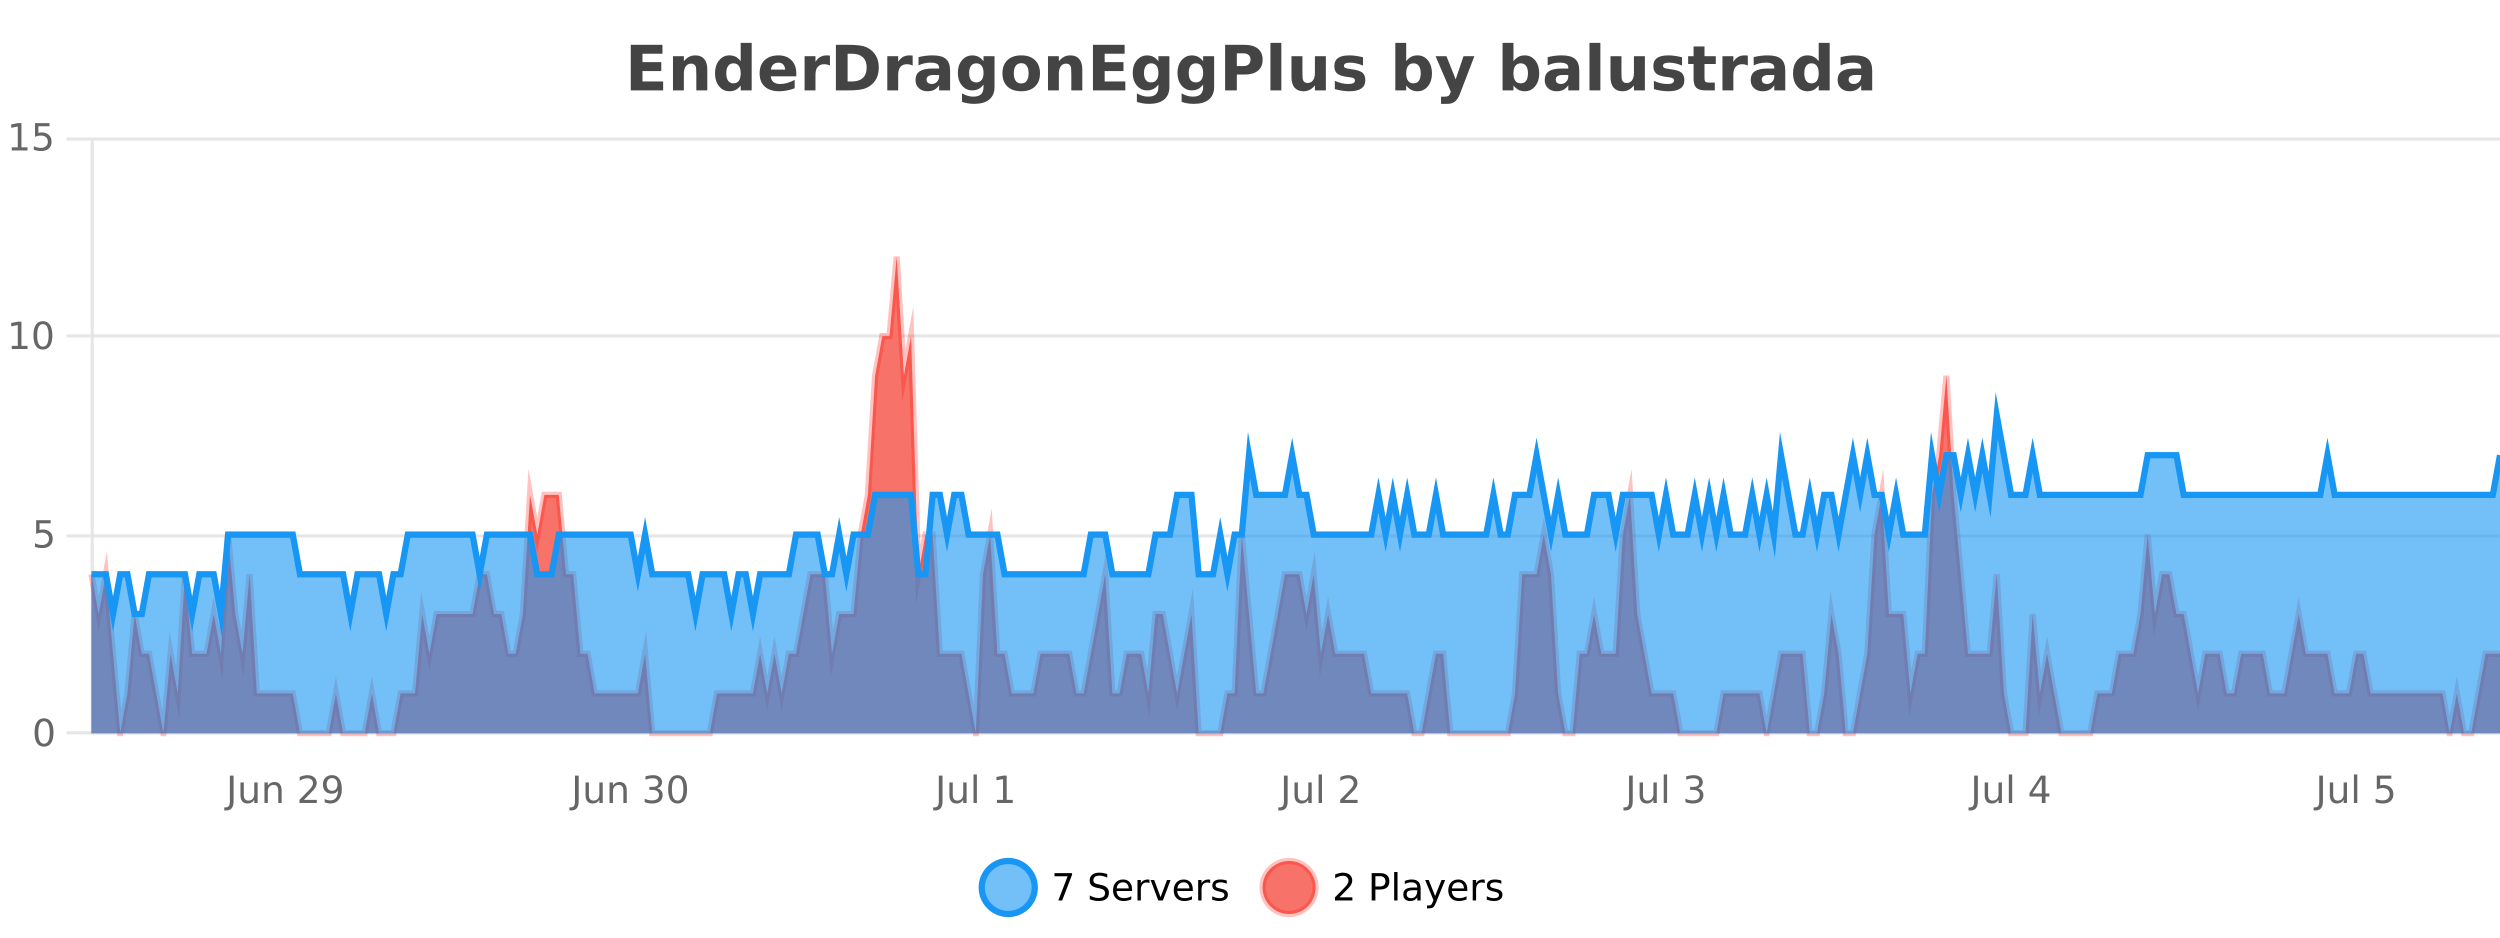 <?xml version="1.0" encoding="UTF-8"?>
<svg xmlns="http://www.w3.org/2000/svg" xmlns:xlink="http://www.w3.org/1999/xlink" width="800pt" height="300pt" viewBox="0 0 800 300" version="1.1">
<defs>
<clipPath id="clip1">
  <path d="M 285 263 L 360 263 L 360 300 L 285 300 Z M 285 263 "/>
</clipPath>
<clipPath id="clip2">
  <path d="M 375 263 L 450 263 L 450 300 L 375 300 Z M 375 263 "/>
</clipPath>
<clipPath id="clip3">
  <path d="M 29.27 82 L 800 82 L 800 234.602 L 29.27 234.602 Z M 29.27 82 "/>
</clipPath>
<clipPath id="clip4">
  <path d="M 28.27 53 L 800 53 L 800 235.602 L 28.27 235.602 Z M 28.27 53 "/>
</clipPath>
<clipPath id="clip5">
  <path d="M 29.27 132 L 800 132 L 800 234.602 L 29.27 234.602 Z M 29.27 132 "/>
</clipPath>
<clipPath id="clip6">
  <path d="M 28.27 104 L 800 104 L 800 225 L 28.27 225 Z M 28.27 104 "/>
</clipPath>
</defs>
<g id="surface2302896">
<rect x="0" y="0" width="800" height="300" style="fill:rgb(100%,100%,100%);fill-opacity:1;stroke:none;"/>
<path style="fill:none;stroke-width:1;stroke-linecap:butt;stroke-linejoin:miter;stroke:rgb(0%,0%,0%);stroke-opacity:0.098;stroke-miterlimit:10;" d="M 30 234.5 L 800 234.5 "/>
<path style="fill:none;stroke-width:1;stroke-linecap:butt;stroke-linejoin:miter;stroke:rgb(0%,0%,0%);stroke-opacity:0.098;stroke-miterlimit:10;" d="M 21.27 234.5 L 29 234.5 "/>
<path style="fill:none;stroke-width:1;stroke-linecap:butt;stroke-linejoin:miter;stroke:rgb(0%,0%,0%);stroke-opacity:0.098;stroke-miterlimit:10;" d="M 30 171.5 L 800 171.5 "/>
<path style="fill:none;stroke-width:1;stroke-linecap:butt;stroke-linejoin:miter;stroke:rgb(0%,0%,0%);stroke-opacity:0.098;stroke-miterlimit:10;" d="M 21.27 171.5 L 29 171.5 "/>
<path style="fill:none;stroke-width:1;stroke-linecap:butt;stroke-linejoin:miter;stroke:rgb(0%,0%,0%);stroke-opacity:0.098;stroke-miterlimit:10;" d="M 30 107.5 L 800 107.5 "/>
<path style="fill:none;stroke-width:1;stroke-linecap:butt;stroke-linejoin:miter;stroke:rgb(0%,0%,0%);stroke-opacity:0.098;stroke-miterlimit:10;" d="M 21.27 107.5 L 29 107.5 "/>
<path style="fill:none;stroke-width:1;stroke-linecap:butt;stroke-linejoin:miter;stroke:rgb(0%,0%,0%);stroke-opacity:0.098;stroke-miterlimit:10;" d="M 30 44.5 L 800 44.5 "/>
<path style="fill:none;stroke-width:1;stroke-linecap:butt;stroke-linejoin:miter;stroke:rgb(0%,0%,0%);stroke-opacity:0.098;stroke-miterlimit:10;" d="M 21.27 44.5 L 29 44.5 "/>
<path style=" stroke:none;fill-rule:nonzero;fill:rgb(9.02%,58.824%,95.294%);fill-opacity:0.6;" d="M 331.121 284 C 331.121 288.688 327.324 292.484 322.637 292.484 C 317.953 292.484 314.152 288.688 314.152 284 C 314.152 279.312 317.953 275.516 322.637 275.516 C 327.324 275.516 331.121 279.312 331.121 284 Z M 331.121 284 "/>
<g clip-path="url(#clip1)" clip-rule="nonzero">
<path style="fill:none;stroke-width:2;stroke-linecap:butt;stroke-linejoin:miter;stroke:rgb(9.02%,58.824%,95.294%);stroke-opacity:1;stroke-miterlimit:10;" d="M 331.121 284 C 331.121 288.688 327.324 292.484 322.637 292.484 C 317.953 292.484 314.152 288.688 314.152 284 C 314.152 279.312 317.953 275.516 322.637 275.516 C 327.324 275.516 331.121 279.312 331.121 284 Z M 331.121 284 "/>
</g>
<path style=" stroke:none;fill-rule:nonzero;fill:rgb(0%,0%,0%);fill-opacity:1;" d="M 337.438 279.406 L 343.062 279.406 L 343.062 279.906 L 339.891 288.156 L 338.656 288.156 L 341.641 280.406 L 337.438 280.406 Z M 354.32 279.688 L 354.32 280.844 C 353.871 280.637 353.445 280.48 353.039 280.375 C 352.641 280.262 352.262 280.203 351.898 280.203 C 351.25 280.203 350.75 280.328 350.398 280.578 C 350.055 280.828 349.883 281.188 349.883 281.656 C 349.883 282.043 349.996 282.336 350.227 282.531 C 350.453 282.73 350.898 282.887 351.555 283 L 352.258 283.156 C 353.141 283.324 353.793 283.621 354.211 284.047 C 354.637 284.465 354.852 285.027 354.852 285.734 C 354.852 286.59 354.562 287.234 353.992 287.672 C 353.43 288.109 352.594 288.328 351.492 288.328 C 351.086 288.328 350.648 288.281 350.18 288.188 C 349.711 288.094 349.227 287.953 348.727 287.766 L 348.727 286.547 C 349.203 286.82 349.672 287.023 350.133 287.156 C 350.602 287.293 351.055 287.359 351.492 287.359 C 352.168 287.359 352.688 287.23 353.055 286.969 C 353.43 286.699 353.617 286.32 353.617 285.828 C 353.617 285.402 353.48 285.07 353.211 284.828 C 352.949 284.578 352.516 284.398 351.914 284.281 L 351.195 284.141 C 350.309 283.965 349.668 283.688 349.273 283.312 C 348.887 282.938 348.695 282.418 348.695 281.75 C 348.695 280.969 348.965 280.359 349.508 279.922 C 350.047 279.477 350.797 279.25 351.758 279.25 C 352.172 279.25 352.59 279.289 353.008 279.359 C 353.434 279.434 353.871 279.543 354.32 279.688 Z M 362.266 284.609 L 362.266 285.125 L 357.297 285.125 C 357.348 285.875 357.57 286.445 357.969 286.828 C 358.375 287.215 358.93 287.406 359.641 287.406 C 360.055 287.406 360.457 287.359 360.844 287.266 C 361.238 287.164 361.629 287.008 362.016 286.797 L 362.016 287.828 C 361.617 287.984 361.219 288.105 360.812 288.188 C 360.406 288.281 359.992 288.328 359.578 288.328 C 358.535 288.328 357.707 288.027 357.094 287.422 C 356.477 286.809 356.172 285.98 356.172 284.938 C 356.172 283.867 356.461 283.016 357.047 282.391 C 357.629 281.758 358.41 281.438 359.391 281.438 C 360.273 281.438 360.973 281.727 361.484 282.297 C 362.004 282.859 362.266 283.633 362.266 284.609 Z M 361.188 284.281 C 361.176 283.699 361.008 283.23 360.688 282.875 C 360.363 282.523 359.938 282.344 359.406 282.344 C 358.801 282.344 358.316 282.516 357.953 282.859 C 357.598 283.203 357.395 283.684 357.344 284.297 Z M 367.836 282.594 C 367.711 282.531 367.574 282.484 367.43 282.453 C 367.293 282.414 367.137 282.391 366.961 282.391 C 366.355 282.391 365.887 282.59 365.555 282.984 C 365.23 283.383 365.07 283.953 365.07 284.703 L 365.07 288.156 L 363.992 288.156 L 363.992 281.594 L 365.07 281.594 L 365.07 282.609 C 365.297 282.215 365.594 281.922 365.961 281.734 C 366.324 281.539 366.766 281.438 367.289 281.438 C 367.359 281.438 367.438 281.445 367.523 281.453 C 367.617 281.465 367.715 281.48 367.82 281.5 Z M 368.195 281.594 L 369.336 281.594 L 371.383 287.094 L 373.445 281.594 L 374.586 281.594 L 372.117 288.156 L 370.648 288.156 Z M 381.688 284.609 L 381.688 285.125 L 376.719 285.125 C 376.77 285.875 376.992 286.445 377.391 286.828 C 377.797 287.215 378.352 287.406 379.062 287.406 C 379.477 287.406 379.879 287.359 380.266 287.266 C 380.66 287.164 381.051 287.008 381.438 286.797 L 381.438 287.828 C 381.039 287.984 380.641 288.105 380.234 288.188 C 379.828 288.281 379.414 288.328 379 288.328 C 377.957 288.328 377.129 288.027 376.516 287.422 C 375.898 286.809 375.594 285.98 375.594 284.938 C 375.594 283.867 375.883 283.016 376.469 282.391 C 377.051 281.758 377.832 281.438 378.812 281.438 C 379.695 281.438 380.395 281.727 380.906 282.297 C 381.426 282.859 381.688 283.633 381.688 284.609 Z M 380.609 284.281 C 380.598 283.699 380.43 283.23 380.109 282.875 C 379.785 282.523 379.359 282.344 378.828 282.344 C 378.223 282.344 377.738 282.516 377.375 282.859 C 377.02 283.203 376.816 283.684 376.766 284.297 Z M 387.258 282.594 C 387.133 282.531 386.996 282.484 386.852 282.453 C 386.715 282.414 386.559 282.391 386.383 282.391 C 385.777 282.391 385.309 282.59 384.977 282.984 C 384.652 283.383 384.492 283.953 384.492 284.703 L 384.492 288.156 L 383.414 288.156 L 383.414 281.594 L 384.492 281.594 L 384.492 282.609 C 384.719 282.215 385.016 281.922 385.383 281.734 C 385.746 281.539 386.188 281.438 386.711 281.438 C 386.781 281.438 386.859 281.445 386.945 281.453 C 387.039 281.465 387.137 281.48 387.242 281.5 Z M 392.562 281.781 L 392.562 282.812 C 392.258 282.656 391.941 282.543 391.609 282.469 C 391.285 282.387 390.945 282.344 390.594 282.344 C 390.062 282.344 389.66 282.43 389.391 282.594 C 389.117 282.75 388.984 282.996 388.984 283.328 C 388.984 283.578 389.078 283.777 389.266 283.922 C 389.461 284.059 389.852 284.188 390.438 284.312 L 390.797 284.406 C 391.566 284.562 392.113 284.793 392.438 285.094 C 392.758 285.398 392.922 285.812 392.922 286.344 C 392.922 286.961 392.676 287.445 392.188 287.797 C 391.707 288.152 391.047 288.328 390.203 288.328 C 389.848 288.328 389.477 288.289 389.094 288.219 C 388.719 288.156 388.32 288.059 387.906 287.922 L 387.906 286.797 C 388.301 287.008 388.691 287.164 389.078 287.266 C 389.461 287.371 389.848 287.422 390.234 287.422 C 390.734 287.422 391.117 287.34 391.391 287.172 C 391.672 286.996 391.812 286.746 391.812 286.422 C 391.812 286.133 391.711 285.906 391.516 285.75 C 391.316 285.594 390.883 285.445 390.219 285.297 L 389.844 285.219 C 389.176 285.074 388.691 284.855 388.391 284.562 C 388.098 284.273 387.953 283.875 387.953 283.375 C 387.953 282.75 388.172 282.273 388.609 281.938 C 389.047 281.605 389.664 281.438 390.469 281.438 C 390.863 281.438 391.238 281.469 391.594 281.531 C 391.945 281.586 392.27 281.668 392.562 281.781 Z M 332.637 277.016 "/>
<path style=" stroke:none;fill-rule:nonzero;fill:rgb(96.863%,44.706%,40.784%);fill-opacity:1;" d="M 420.988 284 C 420.988 288.688 417.191 292.484 412.504 292.484 C 407.82 292.484 404.02 288.688 404.02 284 C 404.02 279.312 407.82 275.516 412.504 275.516 C 417.191 275.516 420.988 279.312 420.988 284 Z M 420.988 284 "/>
<g clip-path="url(#clip2)" clip-rule="nonzero">
<path style="fill:none;stroke-width:2;stroke-linecap:butt;stroke-linejoin:miter;stroke:rgb(100%,4.706%,0%);stroke-opacity:0.247;stroke-miterlimit:10;" d="M 420.988 284 C 420.988 288.688 417.191 292.484 412.504 292.484 C 407.82 292.484 404.02 288.688 404.02 284 C 404.02 279.312 407.82 275.516 412.504 275.516 C 417.191 275.516 420.988 279.312 420.988 284 Z M 420.988 284 "/>
</g>
<path style=" stroke:none;fill-rule:nonzero;fill:rgb(0%,0%,0%);fill-opacity:1;" d="M 428.617 287.156 L 432.758 287.156 L 432.758 288.156 L 427.195 288.156 L 427.195 287.156 C 427.641 286.699 428.25 286.078 429.023 285.297 C 429.805 284.508 430.293 283.996 430.492 283.766 C 430.875 283.352 431.141 282.996 431.289 282.703 C 431.445 282.402 431.523 282.109 431.523 281.828 C 431.523 281.359 431.355 280.98 431.023 280.688 C 430.699 280.398 430.277 280.25 429.758 280.25 C 429.383 280.25 428.984 280.312 428.57 280.438 C 428.164 280.562 427.727 280.762 427.258 281.031 L 427.258 279.828 C 427.734 279.641 428.18 279.5 428.586 279.406 C 429 279.305 429.383 279.25 429.727 279.25 C 430.633 279.25 431.355 279.48 431.898 279.938 C 432.438 280.387 432.711 280.992 432.711 281.75 C 432.711 282.105 432.641 282.445 432.508 282.766 C 432.371 283.09 432.125 283.469 431.773 283.906 C 431.668 284.023 431.355 284.352 430.836 284.891 C 430.312 285.434 429.574 286.188 428.617 287.156 Z M 440.125 280.375 L 440.125 283.672 L 441.609 283.672 C 442.16 283.672 442.586 283.531 442.891 283.25 C 443.191 282.961 443.344 282.547 443.344 282.016 C 443.344 281.496 443.191 281.094 442.891 280.812 C 442.586 280.523 442.16 280.375 441.609 280.375 Z M 438.938 279.406 L 441.609 279.406 C 442.598 279.406 443.344 279.633 443.844 280.078 C 444.344 280.516 444.594 281.164 444.594 282.016 C 444.594 282.883 444.344 283.539 443.844 283.984 C 443.344 284.422 442.598 284.641 441.609 284.641 L 440.125 284.641 L 440.125 288.156 L 438.938 288.156 Z M 446.129 279.031 L 447.207 279.031 L 447.207 288.156 L 446.129 288.156 Z M 452.445 284.859 C 451.578 284.859 450.977 284.961 450.633 285.156 C 450.297 285.355 450.133 285.695 450.133 286.172 C 450.133 286.559 450.258 286.867 450.508 287.094 C 450.766 287.312 451.109 287.422 451.539 287.422 C 452.141 287.422 452.621 287.215 452.977 286.797 C 453.34 286.371 453.523 285.805 453.523 285.094 L 453.523 284.859 Z M 454.602 284.406 L 454.602 288.156 L 453.523 288.156 L 453.523 287.156 C 453.273 287.555 452.965 287.852 452.602 288.047 C 452.234 288.234 451.789 288.328 451.258 288.328 C 450.578 288.328 450.043 288.141 449.648 287.766 C 449.25 287.383 449.055 286.875 449.055 286.25 C 449.055 285.512 449.297 284.953 449.789 284.578 C 450.289 284.203 451.027 284.016 452.008 284.016 L 453.523 284.016 L 453.523 283.906 C 453.523 283.406 453.355 283.023 453.023 282.75 C 452.699 282.48 452.246 282.344 451.664 282.344 C 451.289 282.344 450.918 282.391 450.555 282.484 C 450.199 282.578 449.859 282.715 449.539 282.891 L 449.539 281.891 C 449.934 281.734 450.312 281.621 450.68 281.547 C 451.055 281.477 451.418 281.438 451.773 281.438 C 452.719 281.438 453.43 281.684 453.898 282.172 C 454.367 282.664 454.602 283.406 454.602 284.406 Z M 459.551 288.766 C 459.246 289.547 458.949 290.055 458.66 290.297 C 458.367 290.535 457.98 290.656 457.504 290.656 L 456.645 290.656 L 456.645 289.75 L 457.27 289.75 C 457.57 289.75 457.801 289.676 457.957 289.531 C 458.121 289.395 458.305 289.066 458.504 288.547 L 458.707 288.047 L 456.051 281.594 L 457.191 281.594 L 459.238 286.719 L 461.301 281.594 L 462.441 281.594 Z M 469.543 284.609 L 469.543 285.125 L 464.574 285.125 C 464.625 285.875 464.848 286.445 465.246 286.828 C 465.652 287.215 466.207 287.406 466.918 287.406 C 467.332 287.406 467.734 287.359 468.121 287.266 C 468.516 287.164 468.906 287.008 469.293 286.797 L 469.293 287.828 C 468.895 287.984 468.496 288.105 468.09 288.188 C 467.684 288.281 467.27 288.328 466.855 288.328 C 465.812 288.328 464.984 288.027 464.371 287.422 C 463.754 286.809 463.449 285.98 463.449 284.938 C 463.449 283.867 463.738 283.016 464.324 282.391 C 464.906 281.758 465.688 281.438 466.668 281.438 C 467.551 281.438 468.25 281.727 468.762 282.297 C 469.281 282.859 469.543 283.633 469.543 284.609 Z M 468.465 284.281 C 468.453 283.699 468.285 283.23 467.965 282.875 C 467.641 282.523 467.215 282.344 466.684 282.344 C 466.078 282.344 465.594 282.516 465.23 282.859 C 464.875 283.203 464.672 283.684 464.621 284.297 Z M 475.113 282.594 C 474.988 282.531 474.852 282.484 474.707 282.453 C 474.57 282.414 474.414 282.391 474.238 282.391 C 473.633 282.391 473.164 282.59 472.832 282.984 C 472.508 283.383 472.348 283.953 472.348 284.703 L 472.348 288.156 L 471.27 288.156 L 471.27 281.594 L 472.348 281.594 L 472.348 282.609 C 472.574 282.215 472.871 281.922 473.238 281.734 C 473.602 281.539 474.043 281.438 474.566 281.438 C 474.637 281.438 474.715 281.445 474.801 281.453 C 474.895 281.465 474.992 281.48 475.098 281.5 Z M 480.422 281.781 L 480.422 282.812 C 480.117 282.656 479.801 282.543 479.469 282.469 C 479.145 282.387 478.805 282.344 478.453 282.344 C 477.922 282.344 477.52 282.43 477.25 282.594 C 476.977 282.75 476.844 282.996 476.844 283.328 C 476.844 283.578 476.938 283.777 477.125 283.922 C 477.32 284.059 477.711 284.188 478.297 284.312 L 478.656 284.406 C 479.426 284.562 479.973 284.793 480.297 285.094 C 480.617 285.398 480.781 285.812 480.781 286.344 C 480.781 286.961 480.535 287.445 480.047 287.797 C 479.566 288.152 478.906 288.328 478.062 288.328 C 477.707 288.328 477.336 288.289 476.953 288.219 C 476.578 288.156 476.18 288.059 475.766 287.922 L 475.766 286.797 C 476.16 287.008 476.551 287.164 476.938 287.266 C 477.32 287.371 477.707 287.422 478.094 287.422 C 478.594 287.422 478.977 287.34 479.25 287.172 C 479.531 286.996 479.672 286.746 479.672 286.422 C 479.672 286.133 479.57 285.906 479.375 285.75 C 479.176 285.594 478.742 285.445 478.078 285.297 L 477.703 285.219 C 477.035 285.074 476.551 284.855 476.25 284.562 C 475.957 284.273 475.812 283.875 475.812 283.375 C 475.812 282.75 476.031 282.273 476.469 281.938 C 476.906 281.605 477.523 281.438 478.328 281.438 C 478.723 281.438 479.098 281.469 479.453 281.531 C 479.805 281.586 480.129 281.668 480.422 281.781 Z M 422.504 277.016 "/>
<path style=" stroke:none;fill-rule:nonzero;fill:rgb(26.667%,26.667%,26.667%);fill-opacity:1;" d="M 201.844 14.344 L 211.984 14.344 L 211.984 17.188 L 205.594 17.188 L 205.594 19.891 L 211.609 19.891 L 211.609 22.734 L 205.594 22.734 L 205.594 26.078 L 212.203 26.078 L 212.203 28.922 L 201.844 28.922 Z M 226.336 22.266 L 226.336 28.922 L 222.82 28.922 L 222.82 23.828 C 222.82 22.883 222.797 22.23 222.758 21.875 C 222.715 21.512 222.641 21.246 222.539 21.078 C 222.402 20.852 222.215 20.672 221.977 20.547 C 221.746 20.422 221.48 20.359 221.18 20.359 C 220.449 20.359 219.875 20.641 219.461 21.203 C 219.043 21.766 218.836 22.547 218.836 23.547 L 218.836 28.922 L 215.352 28.922 L 215.352 17.984 L 218.836 17.984 L 218.836 19.578 C 219.367 18.945 219.93 18.477 220.523 18.172 C 221.117 17.871 221.766 17.719 222.477 17.719 C 223.746 17.719 224.703 18.109 225.352 18.891 C 226.008 19.664 226.336 20.789 226.336 22.266 Z M 237.023 19.578 L 237.023 13.719 L 240.539 13.719 L 240.539 28.922 L 237.023 28.922 L 237.023 27.344 C 236.543 27.992 236.012 28.465 235.43 28.766 C 234.844 29.055 234.172 29.203 233.414 29.203 C 232.07 29.203 230.965 28.668 230.102 27.594 C 229.234 26.523 228.805 25.148 228.805 23.469 C 228.805 21.781 229.234 20.402 230.102 19.328 C 230.965 18.258 232.07 17.719 233.414 17.719 C 234.172 17.719 234.844 17.871 235.43 18.172 C 236.012 18.477 236.543 18.945 237.023 19.578 Z M 234.711 26.672 C 235.461 26.672 236.031 26.402 236.43 25.859 C 236.824 25.309 237.023 24.512 237.023 23.469 C 237.023 22.43 236.824 21.637 236.43 21.094 C 236.031 20.543 235.461 20.266 234.711 20.266 C 233.969 20.266 233.402 20.543 233.008 21.094 C 232.609 21.637 232.414 22.43 232.414 23.469 C 232.414 24.512 232.609 25.309 233.008 25.859 C 233.402 26.402 233.969 26.672 234.711 26.672 Z M 254.812 23.422 L 254.812 24.422 L 246.641 24.422 C 246.723 25.246 247.02 25.859 247.531 26.266 C 248.039 26.672 248.75 26.875 249.656 26.875 C 250.395 26.875 251.148 26.766 251.922 26.547 C 252.691 26.328 253.484 26 254.297 25.562 L 254.297 28.25 C 253.473 28.562 252.645 28.797 251.812 28.953 C 250.988 29.117 250.164 29.203 249.344 29.203 C 247.363 29.203 245.82 28.703 244.719 27.703 C 243.625 26.695 243.078 25.281 243.078 23.469 C 243.078 21.68 243.613 20.273 244.688 19.25 C 245.77 18.23 247.254 17.719 249.141 17.719 C 250.859 17.719 252.234 18.242 253.266 19.281 C 254.297 20.312 254.812 21.695 254.812 23.422 Z M 251.219 22.266 C 251.219 21.602 251.023 21.062 250.641 20.656 C 250.254 20.25 249.75 20.047 249.125 20.047 C 248.445 20.047 247.895 20.242 247.469 20.625 C 247.051 21 246.789 21.547 246.688 22.266 Z M 265.594 20.969 C 265.281 20.824 264.973 20.719 264.672 20.656 C 264.367 20.586 264.066 20.547 263.766 20.547 C 262.859 20.547 262.16 20.836 261.672 21.406 C 261.191 21.98 260.953 22.805 260.953 23.875 L 260.953 28.922 L 257.469 28.922 L 257.469 17.984 L 260.953 17.984 L 260.953 19.781 C 261.398 19.062 261.914 18.543 262.5 18.219 C 263.082 17.887 263.781 17.719 264.594 17.719 C 264.719 17.719 264.848 17.727 264.984 17.734 C 265.117 17.746 265.316 17.766 265.578 17.797 Z M 271.238 17.188 L 271.238 26.078 L 272.582 26.078 C 274.121 26.078 275.301 25.699 276.113 24.938 C 276.926 24.18 277.332 23.07 277.332 21.609 C 277.332 20.172 276.926 19.078 276.113 18.328 C 275.309 17.57 274.133 17.188 272.582 17.188 Z M 267.488 14.344 L 271.441 14.344 C 273.66 14.344 275.309 14.5 276.395 14.812 C 277.477 15.125 278.402 15.664 279.176 16.422 C 279.863 17.078 280.371 17.84 280.707 18.703 C 281.039 19.559 281.207 20.527 281.207 21.609 C 281.207 22.715 281.039 23.699 280.707 24.562 C 280.371 25.43 279.863 26.188 279.176 26.844 C 278.395 27.594 277.457 28.133 276.363 28.453 C 275.27 28.766 273.629 28.922 271.441 28.922 L 267.488 28.922 Z M 292.059 20.969 C 291.746 20.824 291.438 20.719 291.137 20.656 C 290.832 20.586 290.531 20.547 290.23 20.547 C 289.324 20.547 288.625 20.836 288.137 21.406 C 287.656 21.98 287.418 22.805 287.418 23.875 L 287.418 28.922 L 283.934 28.922 L 283.934 17.984 L 287.418 17.984 L 287.418 19.781 C 287.863 19.062 288.379 18.543 288.965 18.219 C 289.547 17.887 290.246 17.719 291.059 17.719 C 291.184 17.719 291.312 17.727 291.449 17.734 C 291.582 17.746 291.781 17.766 292.043 17.797 Z M 298.688 24 C 297.957 24 297.41 24.125 297.047 24.375 C 296.68 24.617 296.5 24.98 296.5 25.469 C 296.5 25.906 296.645 26.25 296.938 26.5 C 297.238 26.75 297.648 26.875 298.172 26.875 C 298.828 26.875 299.379 26.641 299.828 26.172 C 300.285 25.703 300.516 25.117 300.516 24.406 L 300.516 24 Z M 304.031 22.688 L 304.031 28.922 L 300.516 28.922 L 300.516 27.297 C 300.047 27.965 299.516 28.449 298.922 28.75 C 298.336 29.051 297.625 29.203 296.781 29.203 C 295.656 29.203 294.738 28.875 294.031 28.219 C 293.32 27.555 292.969 26.695 292.969 25.641 C 292.969 24.359 293.406 23.422 294.281 22.828 C 295.164 22.227 296.555 21.922 298.453 21.922 L 300.516 21.922 L 300.516 21.641 C 300.516 21.09 300.297 20.688 299.859 20.438 C 299.422 20.18 298.738 20.047 297.812 20.047 C 297.062 20.047 296.363 20.125 295.719 20.281 C 295.07 20.43 294.473 20.648 293.922 20.938 L 293.922 18.281 C 294.672 18.094 295.422 17.953 296.172 17.859 C 296.93 17.766 297.691 17.719 298.453 17.719 C 300.422 17.719 301.844 18.109 302.719 18.891 C 303.594 19.664 304.031 20.93 304.031 22.688 Z M 314.73 27.062 C 314.25 27.699 313.719 28.168 313.137 28.469 C 312.551 28.773 311.879 28.922 311.121 28.922 C 309.785 28.922 308.684 28.398 307.809 27.344 C 306.941 26.293 306.512 24.953 306.512 23.328 C 306.512 21.695 306.941 20.355 307.809 19.312 C 308.684 18.262 309.785 17.734 311.121 17.734 C 311.879 17.734 312.551 17.887 313.137 18.188 C 313.719 18.492 314.25 18.965 314.73 19.609 L 314.73 17.984 L 318.246 17.984 L 318.246 27.812 C 318.246 29.57 317.688 30.914 316.574 31.844 C 315.469 32.77 313.859 33.234 311.746 33.234 C 311.066 33.234 310.406 33.18 309.762 33.078 C 309.125 32.973 308.484 32.816 307.84 32.609 L 307.84 29.875 C 308.453 30.227 309.051 30.488 309.637 30.656 C 310.219 30.832 310.809 30.922 311.402 30.922 C 312.547 30.922 313.387 30.672 313.918 30.172 C 314.457 29.672 314.73 28.887 314.73 27.812 Z M 312.418 20.266 C 311.699 20.266 311.137 20.531 310.73 21.062 C 310.324 21.594 310.121 22.352 310.121 23.328 C 310.121 24.328 310.312 25.09 310.699 25.609 C 311.094 26.121 311.668 26.375 312.418 26.375 C 313.145 26.375 313.715 26.109 314.121 25.578 C 314.527 25.047 314.73 24.297 314.73 23.328 C 314.73 22.352 314.527 21.594 314.121 21.062 C 313.715 20.531 313.145 20.266 312.418 20.266 Z M 326.812 20.219 C 326.031 20.219 325.438 20.5 325.031 21.062 C 324.625 21.617 324.422 22.418 324.422 23.469 C 324.422 24.512 324.625 25.312 325.031 25.875 C 325.438 26.43 326.031 26.703 326.812 26.703 C 327.57 26.703 328.148 26.43 328.547 25.875 C 328.953 25.312 329.156 24.512 329.156 23.469 C 329.156 22.418 328.953 21.617 328.547 21.062 C 328.148 20.5 327.57 20.219 326.812 20.219 Z M 326.812 17.719 C 328.688 17.719 330.148 18.23 331.203 19.25 C 332.266 20.262 332.797 21.668 332.797 23.469 C 332.797 25.262 332.266 26.668 331.203 27.688 C 330.148 28.699 328.688 29.203 326.812 29.203 C 324.914 29.203 323.438 28.699 322.375 27.688 C 321.312 26.668 320.781 25.262 320.781 23.469 C 320.781 21.668 321.312 20.262 322.375 19.25 C 323.438 18.23 324.914 17.719 326.812 17.719 Z M 346.336 22.266 L 346.336 28.922 L 342.82 28.922 L 342.82 23.828 C 342.82 22.883 342.797 22.23 342.758 21.875 C 342.715 21.512 342.641 21.246 342.539 21.078 C 342.402 20.852 342.215 20.672 341.977 20.547 C 341.746 20.422 341.48 20.359 341.18 20.359 C 340.449 20.359 339.875 20.641 339.461 21.203 C 339.043 21.766 338.836 22.547 338.836 23.547 L 338.836 28.922 L 335.352 28.922 L 335.352 17.984 L 338.836 17.984 L 338.836 19.578 C 339.367 18.945 339.93 18.477 340.523 18.172 C 341.117 17.871 341.766 17.719 342.477 17.719 C 343.746 17.719 344.703 18.109 345.352 18.891 C 346.008 19.664 346.336 20.789 346.336 22.266 Z M 349.742 14.344 L 359.883 14.344 L 359.883 17.188 L 353.492 17.188 L 353.492 19.891 L 359.508 19.891 L 359.508 22.734 L 353.492 22.734 L 353.492 26.078 L 360.102 26.078 L 360.102 28.922 L 349.742 28.922 Z M 370.688 27.062 C 370.207 27.699 369.676 28.168 369.094 28.469 C 368.508 28.773 367.836 28.922 367.078 28.922 C 365.742 28.922 364.641 28.398 363.766 27.344 C 362.898 26.293 362.469 24.953 362.469 23.328 C 362.469 21.695 362.898 20.355 363.766 19.312 C 364.641 18.262 365.742 17.734 367.078 17.734 C 367.836 17.734 368.508 17.887 369.094 18.188 C 369.676 18.492 370.207 18.965 370.688 19.609 L 370.688 17.984 L 374.203 17.984 L 374.203 27.812 C 374.203 29.57 373.645 30.914 372.531 31.844 C 371.426 32.77 369.816 33.234 367.703 33.234 C 367.023 33.234 366.363 33.18 365.719 33.078 C 365.082 32.973 364.441 32.816 363.797 32.609 L 363.797 29.875 C 364.41 30.227 365.008 30.488 365.594 30.656 C 366.176 30.832 366.766 30.922 367.359 30.922 C 368.504 30.922 369.344 30.672 369.875 30.172 C 370.414 29.672 370.688 28.887 370.688 27.812 Z M 368.375 20.266 C 367.656 20.266 367.094 20.531 366.688 21.062 C 366.281 21.594 366.078 22.352 366.078 23.328 C 366.078 24.328 366.27 25.09 366.656 25.609 C 367.051 26.121 367.625 26.375 368.375 26.375 C 369.102 26.375 369.672 26.109 370.078 25.578 C 370.484 25.047 370.688 24.297 370.688 23.328 C 370.688 22.352 370.484 21.594 370.078 21.062 C 369.672 20.531 369.102 20.266 368.375 20.266 Z M 385.004 27.062 C 384.523 27.699 383.992 28.168 383.41 28.469 C 382.824 28.773 382.152 28.922 381.395 28.922 C 380.059 28.922 378.957 28.398 378.082 27.344 C 377.215 26.293 376.785 24.953 376.785 23.328 C 376.785 21.695 377.215 20.355 378.082 19.312 C 378.957 18.262 380.059 17.734 381.395 17.734 C 382.152 17.734 382.824 17.887 383.41 18.188 C 383.992 18.492 384.523 18.965 385.004 19.609 L 385.004 17.984 L 388.52 17.984 L 388.52 27.812 C 388.52 29.57 387.961 30.914 386.848 31.844 C 385.742 32.77 384.133 33.234 382.02 33.234 C 381.34 33.234 380.68 33.18 380.035 33.078 C 379.398 32.973 378.758 32.816 378.113 32.609 L 378.113 29.875 C 378.727 30.227 379.324 30.488 379.91 30.656 C 380.492 30.832 381.082 30.922 381.676 30.922 C 382.82 30.922 383.66 30.672 384.191 30.172 C 384.73 29.672 385.004 28.887 385.004 27.812 Z M 382.691 20.266 C 381.973 20.266 381.41 20.531 381.004 21.062 C 380.598 21.594 380.395 22.352 380.395 23.328 C 380.395 24.328 380.586 25.09 380.973 25.609 C 381.367 26.121 381.941 26.375 382.691 26.375 C 383.418 26.375 383.988 26.109 384.395 25.578 C 384.801 25.047 385.004 24.297 385.004 23.328 C 385.004 22.352 384.801 21.594 384.395 21.062 C 383.988 20.531 383.418 20.266 382.691 20.266 Z M 392.039 14.344 L 398.273 14.344 C 400.125 14.344 401.547 14.758 402.539 15.578 C 403.539 16.402 404.039 17.574 404.039 19.094 C 404.039 20.625 403.539 21.805 402.539 22.625 C 401.547 23.449 400.125 23.859 398.273 23.859 L 395.789 23.859 L 395.789 28.922 L 392.039 28.922 Z M 395.789 17.062 L 395.789 21.141 L 397.867 21.141 C 398.594 21.141 399.156 20.965 399.555 20.609 C 399.961 20.258 400.164 19.75 400.164 19.094 C 400.164 18.449 399.961 17.949 399.555 17.594 C 399.156 17.242 398.594 17.062 397.867 17.062 Z M 406.539 13.719 L 410.023 13.719 L 410.023 28.922 L 406.539 28.922 Z M 413.273 24.656 L 413.273 17.984 L 416.789 17.984 L 416.789 19.078 C 416.789 19.672 416.781 20.418 416.773 21.312 C 416.773 22.211 416.773 22.805 416.773 23.094 C 416.773 23.98 416.793 24.617 416.836 25 C 416.887 25.387 416.965 25.668 417.07 25.844 C 417.215 26.074 417.402 26.25 417.633 26.375 C 417.859 26.5 418.125 26.562 418.43 26.562 C 419.156 26.562 419.73 26.281 420.148 25.719 C 420.562 25.156 420.773 24.383 420.773 23.391 L 420.773 17.984 L 424.273 17.984 L 424.273 28.922 L 420.773 28.922 L 420.773 27.344 C 420.242 27.98 419.68 28.449 419.086 28.75 C 418.5 29.051 417.855 29.203 417.148 29.203 C 415.887 29.203 414.922 28.82 414.258 28.047 C 413.602 27.266 413.273 26.137 413.273 24.656 Z M 436.164 18.328 L 436.164 20.984 C 435.422 20.672 434.703 20.438 434.008 20.281 C 433.309 20.125 432.648 20.047 432.023 20.047 C 431.367 20.047 430.875 20.133 430.555 20.297 C 430.23 20.465 430.07 20.719 430.07 21.062 C 430.07 21.344 430.188 21.559 430.43 21.703 C 430.68 21.852 431.117 21.961 431.742 22.031 L 432.367 22.125 C 434.156 22.355 435.359 22.73 435.977 23.25 C 436.59 23.773 436.898 24.59 436.898 25.703 C 436.898 26.871 436.465 27.746 435.602 28.328 C 434.746 28.914 433.469 29.203 431.773 29.203 C 431.043 29.203 430.293 29.145 429.523 29.031 C 428.75 28.918 427.961 28.746 427.148 28.516 L 427.148 25.859 C 427.844 26.203 428.559 26.461 429.289 26.625 C 430.016 26.793 430.762 26.875 431.523 26.875 C 432.211 26.875 432.727 26.781 433.07 26.594 C 433.414 26.406 433.586 26.125 433.586 25.75 C 433.586 25.438 433.465 25.211 433.227 25.062 C 432.984 24.906 432.512 24.789 431.805 24.703 L 431.195 24.625 C 429.633 24.43 428.539 24.07 427.914 23.547 C 427.289 23.016 426.977 22.215 426.977 21.141 C 426.977 19.984 427.371 19.125 428.164 18.562 C 428.965 18 430.184 17.719 431.82 17.719 C 432.465 17.719 433.141 17.773 433.852 17.875 C 434.559 17.969 435.328 18.121 436.164 18.328 Z M 452.312 26.672 C 453.062 26.672 453.633 26.402 454.031 25.859 C 454.426 25.309 454.625 24.512 454.625 23.469 C 454.625 22.43 454.426 21.637 454.031 21.094 C 453.633 20.543 453.062 20.266 452.312 20.266 C 451.562 20.266 450.984 20.543 450.578 21.094 C 450.18 21.637 449.984 22.43 449.984 23.469 C 449.984 24.5 450.18 25.293 450.578 25.844 C 450.984 26.398 451.562 26.672 452.312 26.672 Z M 449.984 19.578 C 450.473 18.945 451.008 18.477 451.594 18.172 C 452.176 17.871 452.848 17.719 453.609 17.719 C 454.961 17.719 456.07 18.258 456.938 19.328 C 457.801 20.402 458.234 21.781 458.234 23.469 C 458.234 25.148 457.801 26.523 456.938 27.594 C 456.07 28.668 454.961 29.203 453.609 29.203 C 452.848 29.203 452.176 29.051 451.594 28.75 C 451.008 28.449 450.473 27.98 449.984 27.344 L 449.984 28.922 L 446.5 28.922 L 446.5 13.719 L 449.984 13.719 Z M 459.383 17.984 L 462.867 17.984 L 465.82 25.406 L 468.32 17.984 L 471.805 17.984 L 467.211 29.953 C 466.75 31.172 466.211 32.02 465.586 32.5 C 464.969 32.988 464.164 33.234 463.164 33.234 L 461.133 33.234 L 461.133 30.938 L 462.227 30.938 C 462.82 30.938 463.25 30.844 463.523 30.656 C 463.793 30.469 464 30.129 464.148 29.641 L 464.258 29.344 Z M 486.633 26.672 C 487.383 26.672 487.953 26.402 488.352 25.859 C 488.746 25.309 488.945 24.512 488.945 23.469 C 488.945 22.43 488.746 21.637 488.352 21.094 C 487.953 20.543 487.383 20.266 486.633 20.266 C 485.883 20.266 485.305 20.543 484.898 21.094 C 484.5 21.637 484.305 22.43 484.305 23.469 C 484.305 24.5 484.5 25.293 484.898 25.844 C 485.305 26.398 485.883 26.672 486.633 26.672 Z M 484.305 19.578 C 484.793 18.945 485.328 18.477 485.914 18.172 C 486.496 17.871 487.168 17.719 487.93 17.719 C 489.281 17.719 490.391 18.258 491.258 19.328 C 492.121 20.402 492.555 21.781 492.555 23.469 C 492.555 25.148 492.121 26.523 491.258 27.594 C 490.391 28.668 489.281 29.203 487.93 29.203 C 487.168 29.203 486.496 29.051 485.914 28.75 C 485.328 28.449 484.793 27.98 484.305 27.344 L 484.305 28.922 L 480.82 28.922 L 480.82 13.719 L 484.305 13.719 Z M 500.023 24 C 499.293 24 498.746 24.125 498.383 24.375 C 498.016 24.617 497.836 24.98 497.836 25.469 C 497.836 25.906 497.98 26.25 498.273 26.5 C 498.574 26.75 498.984 26.875 499.508 26.875 C 500.164 26.875 500.715 26.641 501.164 26.172 C 501.621 25.703 501.852 25.117 501.852 24.406 L 501.852 24 Z M 505.367 22.688 L 505.367 28.922 L 501.852 28.922 L 501.852 27.297 C 501.383 27.965 500.852 28.449 500.258 28.75 C 499.672 29.051 498.961 29.203 498.117 29.203 C 496.992 29.203 496.074 28.875 495.367 28.219 C 494.656 27.555 494.305 26.695 494.305 25.641 C 494.305 24.359 494.742 23.422 495.617 22.828 C 496.5 22.227 497.891 21.922 499.789 21.922 L 501.852 21.922 L 501.852 21.641 C 501.852 21.09 501.633 20.688 501.195 20.438 C 500.758 20.18 500.074 20.047 499.148 20.047 C 498.398 20.047 497.699 20.125 497.055 20.281 C 496.406 20.43 495.809 20.648 495.258 20.938 L 495.258 18.281 C 496.008 18.094 496.758 17.953 497.508 17.859 C 498.266 17.766 499.027 17.719 499.789 17.719 C 501.758 17.719 503.18 18.109 504.055 18.891 C 504.93 19.664 505.367 20.93 505.367 22.688 Z M 508.633 13.719 L 512.117 13.719 L 512.117 28.922 L 508.633 28.922 Z M 515.359 24.656 L 515.359 17.984 L 518.875 17.984 L 518.875 19.078 C 518.875 19.672 518.867 20.418 518.859 21.312 C 518.859 22.211 518.859 22.805 518.859 23.094 C 518.859 23.98 518.879 24.617 518.922 25 C 518.973 25.387 519.051 25.668 519.156 25.844 C 519.301 26.074 519.488 26.25 519.719 26.375 C 519.945 26.5 520.211 26.562 520.516 26.562 C 521.242 26.562 521.816 26.281 522.234 25.719 C 522.648 25.156 522.859 24.383 522.859 23.391 L 522.859 17.984 L 526.359 17.984 L 526.359 28.922 L 522.859 28.922 L 522.859 27.344 C 522.328 27.98 521.766 28.449 521.172 28.75 C 520.586 29.051 519.941 29.203 519.234 29.203 C 517.973 29.203 517.008 28.82 516.344 28.047 C 515.688 27.266 515.359 26.137 515.359 24.656 Z M 538.258 18.328 L 538.258 20.984 C 537.516 20.672 536.797 20.438 536.102 20.281 C 535.402 20.125 534.742 20.047 534.117 20.047 C 533.461 20.047 532.969 20.133 532.648 20.297 C 532.324 20.465 532.164 20.719 532.164 21.062 C 532.164 21.344 532.281 21.559 532.523 21.703 C 532.773 21.852 533.211 21.961 533.836 22.031 L 534.461 22.125 C 536.25 22.355 537.453 22.73 538.07 23.25 C 538.684 23.773 538.992 24.59 538.992 25.703 C 538.992 26.871 538.559 27.746 537.695 28.328 C 536.84 28.914 535.562 29.203 533.867 29.203 C 533.137 29.203 532.387 29.145 531.617 29.031 C 530.844 28.918 530.055 28.746 529.242 28.516 L 529.242 25.859 C 529.938 26.203 530.652 26.461 531.383 26.625 C 532.109 26.793 532.855 26.875 533.617 26.875 C 534.305 26.875 534.82 26.781 535.164 26.594 C 535.508 26.406 535.68 26.125 535.68 25.75 C 535.68 25.438 535.559 25.211 535.32 25.062 C 535.078 24.906 534.605 24.789 533.898 24.703 L 533.289 24.625 C 531.727 24.43 530.633 24.07 530.008 23.547 C 529.383 23.016 529.07 22.215 529.07 21.141 C 529.07 19.984 529.465 19.125 530.258 18.562 C 531.059 18 532.277 17.719 533.914 17.719 C 534.559 17.719 535.234 17.773 535.945 17.875 C 536.652 17.969 537.422 18.121 538.258 18.328 Z M 545.441 14.875 L 545.441 17.984 L 549.051 17.984 L 549.051 20.484 L 545.441 20.484 L 545.441 25.125 C 545.441 25.637 545.539 25.98 545.738 26.156 C 545.945 26.336 546.348 26.422 546.941 26.422 L 548.738 26.422 L 548.738 28.922 L 545.738 28.922 C 544.363 28.922 543.383 28.637 542.801 28.062 C 542.227 27.48 541.941 26.5 541.941 25.125 L 541.941 20.484 L 540.207 20.484 L 540.207 17.984 L 541.941 17.984 L 541.941 14.875 Z M 559.312 20.969 C 559 20.824 558.691 20.719 558.391 20.656 C 558.086 20.586 557.785 20.547 557.484 20.547 C 556.578 20.547 555.879 20.836 555.391 21.406 C 554.91 21.98 554.672 22.805 554.672 23.875 L 554.672 28.922 L 551.188 28.922 L 551.188 17.984 L 554.672 17.984 L 554.672 19.781 C 555.117 19.062 555.633 18.543 556.219 18.219 C 556.801 17.887 557.5 17.719 558.312 17.719 C 558.438 17.719 558.566 17.727 558.703 17.734 C 558.836 17.746 559.035 17.766 559.297 17.797 Z M 565.945 24 C 565.215 24 564.668 24.125 564.305 24.375 C 563.938 24.617 563.758 24.98 563.758 25.469 C 563.758 25.906 563.902 26.25 564.195 26.5 C 564.496 26.75 564.906 26.875 565.43 26.875 C 566.086 26.875 566.637 26.641 567.086 26.172 C 567.543 25.703 567.773 25.117 567.773 24.406 L 567.773 24 Z M 571.289 22.688 L 571.289 28.922 L 567.773 28.922 L 567.773 27.297 C 567.305 27.965 566.773 28.449 566.18 28.75 C 565.594 29.051 564.883 29.203 564.039 29.203 C 562.914 29.203 561.996 28.875 561.289 28.219 C 560.578 27.555 560.227 26.695 560.227 25.641 C 560.227 24.359 560.664 23.422 561.539 22.828 C 562.422 22.227 563.812 21.922 565.711 21.922 L 567.773 21.922 L 567.773 21.641 C 567.773 21.09 567.555 20.688 567.117 20.438 C 566.68 20.18 565.996 20.047 565.07 20.047 C 564.32 20.047 563.621 20.125 562.977 20.281 C 562.328 20.43 561.73 20.648 561.18 20.938 L 561.18 18.281 C 561.93 18.094 562.68 17.953 563.43 17.859 C 564.188 17.766 564.949 17.719 565.711 17.719 C 567.68 17.719 569.102 18.109 569.977 18.891 C 570.852 19.664 571.289 20.93 571.289 22.688 Z M 581.984 19.578 L 581.984 13.719 L 585.5 13.719 L 585.5 28.922 L 581.984 28.922 L 581.984 27.344 C 581.504 27.992 580.973 28.465 580.391 28.766 C 579.805 29.055 579.133 29.203 578.375 29.203 C 577.031 29.203 575.926 28.668 575.062 27.594 C 574.195 26.523 573.766 25.148 573.766 23.469 C 573.766 21.781 574.195 20.402 575.062 19.328 C 575.926 18.258 577.031 17.719 578.375 17.719 C 579.133 17.719 579.805 17.871 580.391 18.172 C 580.973 18.477 581.504 18.945 581.984 19.578 Z M 579.672 26.672 C 580.422 26.672 580.992 26.402 581.391 25.859 C 581.785 25.309 581.984 24.512 581.984 23.469 C 581.984 22.43 581.785 21.637 581.391 21.094 C 580.992 20.543 580.422 20.266 579.672 20.266 C 578.93 20.266 578.363 20.543 577.969 21.094 C 577.57 21.637 577.375 22.43 577.375 23.469 C 577.375 24.512 577.57 25.309 577.969 25.859 C 578.363 26.402 578.93 26.672 579.672 26.672 Z M 593.758 24 C 593.027 24 592.48 24.125 592.117 24.375 C 591.75 24.617 591.57 24.98 591.57 25.469 C 591.57 25.906 591.715 26.25 592.008 26.5 C 592.309 26.75 592.719 26.875 593.242 26.875 C 593.898 26.875 594.449 26.641 594.898 26.172 C 595.355 25.703 595.586 25.117 595.586 24.406 L 595.586 24 Z M 599.102 22.688 L 599.102 28.922 L 595.586 28.922 L 595.586 27.297 C 595.117 27.965 594.586 28.449 593.992 28.75 C 593.406 29.051 592.695 29.203 591.852 29.203 C 590.727 29.203 589.809 28.875 589.102 28.219 C 588.391 27.555 588.039 26.695 588.039 25.641 C 588.039 24.359 588.477 23.422 589.352 22.828 C 590.234 22.227 591.625 21.922 593.523 21.922 L 595.586 21.922 L 595.586 21.641 C 595.586 21.09 595.367 20.688 594.93 20.438 C 594.492 20.18 593.809 20.047 592.883 20.047 C 592.133 20.047 591.434 20.125 590.789 20.281 C 590.141 20.43 589.543 20.648 588.992 20.938 L 588.992 18.281 C 589.742 18.094 590.492 17.953 591.242 17.859 C 592 17.766 592.762 17.719 593.523 17.719 C 595.492 17.719 596.914 18.109 597.789 18.891 C 598.664 19.664 599.102 20.93 599.102 22.688 Z M 200 10.359 "/>
<path style="fill:none;stroke-width:1;stroke-linecap:butt;stroke-linejoin:miter;stroke:rgb(0%,0%,0%);stroke-opacity:0.098;stroke-miterlimit:10;" d="M 29 234.5 L 801 234.5 "/>
<path style=" stroke:none;fill-rule:nonzero;fill:rgb(40%,40%,40%);fill-opacity:1;" d="M 73.559 248.203 L 74.746 248.203 L 74.746 256.344 C 74.746 257.395 74.543 258.16 74.137 258.641 C 73.738 259.117 73.098 259.359 72.215 259.359 L 71.762 259.359 L 71.762 258.359 L 72.137 258.359 C 72.656 258.359 73.02 258.211 73.23 257.922 C 73.449 257.629 73.559 257.102 73.559 256.344 Z M 76.941 254.359 L 76.941 250.391 L 78.02 250.391 L 78.02 254.328 C 78.02 254.945 78.137 255.406 78.379 255.719 C 78.629 256.031 78.992 256.188 79.473 256.188 C 80.055 256.188 80.512 256.008 80.848 255.641 C 81.191 255.266 81.363 254.758 81.363 254.109 L 81.363 250.391 L 82.441 250.391 L 82.441 256.953 L 81.363 256.953 L 81.363 255.938 C 81.102 256.344 80.801 256.648 80.457 256.844 C 80.113 257.031 79.711 257.125 79.254 257.125 C 78.492 257.125 77.914 256.891 77.52 256.422 C 77.133 255.953 76.941 255.266 76.941 254.359 Z M 79.66 250.234 Z M 90.125 252.984 L 90.125 256.953 L 89.047 256.953 L 89.047 253.031 C 89.047 252.406 88.922 251.945 88.672 251.641 C 88.43 251.328 88.07 251.172 87.594 251.172 C 87.008 251.172 86.547 251.359 86.203 251.734 C 85.867 252.102 85.703 252.605 85.703 253.25 L 85.703 256.953 L 84.625 256.953 L 84.625 250.391 L 85.703 250.391 L 85.703 251.406 C 85.961 251.012 86.266 250.719 86.609 250.531 C 86.961 250.336 87.367 250.234 87.828 250.234 C 88.578 250.234 89.145 250.469 89.531 250.938 C 89.926 251.398 90.125 252.078 90.125 252.984 Z M 97.25 255.953 L 101.391 255.953 L 101.391 256.953 L 95.828 256.953 L 95.828 255.953 C 96.273 255.496 96.883 254.875 97.656 254.094 C 98.438 253.305 98.926 252.793 99.125 252.562 C 99.508 252.148 99.773 251.793 99.922 251.5 C 100.078 251.199 100.156 250.906 100.156 250.625 C 100.156 250.156 99.988 249.777 99.656 249.484 C 99.332 249.195 98.91 249.047 98.391 249.047 C 98.016 249.047 97.617 249.109 97.203 249.234 C 96.797 249.359 96.359 249.559 95.891 249.828 L 95.891 248.625 C 96.367 248.438 96.812 248.297 97.219 248.203 C 97.633 248.102 98.016 248.047 98.359 248.047 C 99.266 248.047 99.988 248.277 100.531 248.734 C 101.07 249.184 101.344 249.789 101.344 250.547 C 101.344 250.902 101.273 251.242 101.141 251.562 C 101.004 251.887 100.758 252.266 100.406 252.703 C 100.301 252.82 99.988 253.148 99.469 253.688 C 98.945 254.23 98.207 254.984 97.25 255.953 Z M 103.898 256.766 L 103.898 255.688 C 104.199 255.836 104.5 255.945 104.805 256.016 C 105.105 256.09 105.406 256.125 105.711 256.125 C 106.492 256.125 107.086 255.867 107.492 255.344 C 107.906 254.812 108.141 254.012 108.195 252.938 C 107.977 253.281 107.688 253.543 107.336 253.719 C 106.992 253.898 106.605 253.984 106.18 253.984 C 105.305 253.984 104.609 253.727 104.102 253.203 C 103.59 252.672 103.336 251.945 103.336 251.016 C 103.336 250.121 103.602 249.402 104.133 248.859 C 104.664 248.32 105.371 248.047 106.258 248.047 C 107.266 248.047 108.039 248.438 108.57 249.219 C 109.109 249.992 109.383 251.117 109.383 252.594 C 109.383 253.969 109.055 255.07 108.398 255.891 C 107.742 256.715 106.859 257.125 105.758 257.125 C 105.453 257.125 105.152 257.094 104.852 257.031 C 104.547 256.977 104.23 256.891 103.898 256.766 Z M 106.258 253.062 C 106.789 253.062 107.211 252.883 107.523 252.516 C 107.836 252.152 107.992 251.652 107.992 251.016 C 107.992 250.391 107.836 249.898 107.523 249.531 C 107.211 249.168 106.789 248.984 106.258 248.984 C 105.727 248.984 105.305 249.168 104.992 249.531 C 104.688 249.898 104.539 250.391 104.539 251.016 C 104.539 251.652 104.688 252.152 104.992 252.516 C 105.305 252.883 105.727 253.062 106.258 253.062 Z M 72.387 245.816 "/>
<path style=" stroke:none;fill-rule:nonzero;fill:rgb(40%,40%,40%);fill-opacity:1;" d="M 183.992 248.203 L 185.18 248.203 L 185.18 256.344 C 185.18 257.395 184.977 258.16 184.57 258.641 C 184.172 259.117 183.531 259.359 182.648 259.359 L 182.195 259.359 L 182.195 258.359 L 182.57 258.359 C 183.09 258.359 183.453 258.211 183.664 257.922 C 183.883 257.629 183.992 257.102 183.992 256.344 Z M 187.375 254.359 L 187.375 250.391 L 188.453 250.391 L 188.453 254.328 C 188.453 254.945 188.57 255.406 188.812 255.719 C 189.062 256.031 189.426 256.188 189.906 256.188 C 190.488 256.188 190.945 256.008 191.281 255.641 C 191.625 255.266 191.797 254.758 191.797 254.109 L 191.797 250.391 L 192.875 250.391 L 192.875 256.953 L 191.797 256.953 L 191.797 255.938 C 191.535 256.344 191.234 256.648 190.891 256.844 C 190.547 257.031 190.145 257.125 189.688 257.125 C 188.926 257.125 188.348 256.891 187.953 256.422 C 187.566 255.953 187.375 255.266 187.375 254.359 Z M 190.094 250.234 Z M 200.559 252.984 L 200.559 256.953 L 199.48 256.953 L 199.48 253.031 C 199.48 252.406 199.355 251.945 199.105 251.641 C 198.863 251.328 198.504 251.172 198.027 251.172 C 197.441 251.172 196.98 251.359 196.637 251.734 C 196.301 252.102 196.137 252.605 196.137 253.25 L 196.137 256.953 L 195.059 256.953 L 195.059 250.391 L 196.137 250.391 L 196.137 251.406 C 196.395 251.012 196.699 250.719 197.043 250.531 C 197.395 250.336 197.801 250.234 198.262 250.234 C 199.012 250.234 199.578 250.469 199.965 250.938 C 200.359 251.398 200.559 252.078 200.559 252.984 Z M 210.258 252.234 C 210.82 252.359 211.258 252.617 211.57 253 C 211.891 253.375 212.055 253.844 212.055 254.406 C 212.055 255.273 211.758 255.945 211.164 256.422 C 210.57 256.891 209.727 257.125 208.633 257.125 C 208.266 257.125 207.887 257.086 207.492 257.016 C 207.105 256.945 206.711 256.836 206.305 256.688 L 206.305 255.547 C 206.625 255.734 206.98 255.883 207.367 255.984 C 207.762 256.078 208.172 256.125 208.602 256.125 C 209.34 256.125 209.902 255.98 210.289 255.688 C 210.684 255.398 210.883 254.969 210.883 254.406 C 210.883 253.898 210.699 253.496 210.336 253.203 C 209.969 252.914 209.469 252.766 208.836 252.766 L 207.805 252.766 L 207.805 251.797 L 208.883 251.797 C 209.453 251.797 209.898 251.684 210.211 251.453 C 210.523 251.215 210.68 250.875 210.68 250.438 C 210.68 249.992 210.516 249.648 210.195 249.406 C 209.883 249.168 209.43 249.047 208.836 249.047 C 208.5 249.047 208.148 249.086 207.773 249.156 C 207.406 249.219 207 249.324 206.555 249.469 L 206.555 248.422 C 207.012 248.297 207.434 248.203 207.82 248.141 C 208.215 248.078 208.586 248.047 208.93 248.047 C 209.836 248.047 210.547 248.25 211.07 248.656 C 211.59 249.062 211.852 249.617 211.852 250.312 C 211.852 250.805 211.711 251.215 211.43 251.547 C 211.156 251.883 210.766 252.109 210.258 252.234 Z M 216.832 248.984 C 216.227 248.984 215.77 249.289 215.457 249.891 C 215.152 250.484 215.004 251.387 215.004 252.594 C 215.004 253.793 215.152 254.695 215.457 255.297 C 215.77 255.891 216.227 256.188 216.832 256.188 C 217.445 256.188 217.902 255.891 218.207 255.297 C 218.52 254.695 218.676 253.793 218.676 252.594 C 218.676 251.387 218.52 250.484 218.207 249.891 C 217.902 249.289 217.445 248.984 216.832 248.984 Z M 216.832 248.047 C 217.809 248.047 218.559 248.438 219.082 249.219 C 219.602 249.992 219.863 251.117 219.863 252.594 C 219.863 254.062 219.602 255.188 219.082 255.969 C 218.559 256.742 217.809 257.125 216.832 257.125 C 215.852 257.125 215.102 256.742 214.582 255.969 C 214.07 255.188 213.816 254.062 213.816 252.594 C 213.816 251.117 214.07 249.992 214.582 249.219 C 215.102 248.438 215.852 248.047 216.832 248.047 Z M 182.82 245.816 "/>
<path style=" stroke:none;fill-rule:nonzero;fill:rgb(40%,40%,40%);fill-opacity:1;" d="M 300.426 248.203 L 301.613 248.203 L 301.613 256.344 C 301.613 257.395 301.41 258.16 301.004 258.641 C 300.605 259.117 299.965 259.359 299.082 259.359 L 298.629 259.359 L 298.629 258.359 L 299.004 258.359 C 299.523 258.359 299.887 258.211 300.098 257.922 C 300.316 257.629 300.426 257.102 300.426 256.344 Z M 303.809 254.359 L 303.809 250.391 L 304.887 250.391 L 304.887 254.328 C 304.887 254.945 305.004 255.406 305.246 255.719 C 305.496 256.031 305.859 256.188 306.34 256.188 C 306.922 256.188 307.379 256.008 307.715 255.641 C 308.059 255.266 308.23 254.758 308.23 254.109 L 308.23 250.391 L 309.309 250.391 L 309.309 256.953 L 308.23 256.953 L 308.23 255.938 C 307.969 256.344 307.668 256.648 307.324 256.844 C 306.98 257.031 306.578 257.125 306.121 257.125 C 305.359 257.125 304.781 256.891 304.387 256.422 C 304 255.953 303.809 255.266 303.809 254.359 Z M 306.527 250.234 Z M 311.523 247.828 L 312.602 247.828 L 312.602 256.953 L 311.523 256.953 Z M 319.031 255.953 L 320.969 255.953 L 320.969 249.281 L 318.859 249.703 L 318.859 248.625 L 320.953 248.203 L 322.141 248.203 L 322.141 255.953 L 324.078 255.953 L 324.078 256.953 L 319.031 256.953 Z M 299.254 245.816 "/>
<path style=" stroke:none;fill-rule:nonzero;fill:rgb(40%,40%,40%);fill-opacity:1;" d="M 410.859 248.203 L 412.047 248.203 L 412.047 256.344 C 412.047 257.395 411.844 258.16 411.438 258.641 C 411.039 259.117 410.398 259.359 409.516 259.359 L 409.062 259.359 L 409.062 258.359 L 409.438 258.359 C 409.957 258.359 410.32 258.211 410.531 257.922 C 410.75 257.629 410.859 257.102 410.859 256.344 Z M 414.242 254.359 L 414.242 250.391 L 415.32 250.391 L 415.32 254.328 C 415.32 254.945 415.438 255.406 415.68 255.719 C 415.93 256.031 416.293 256.188 416.773 256.188 C 417.355 256.188 417.812 256.008 418.148 255.641 C 418.492 255.266 418.664 254.758 418.664 254.109 L 418.664 250.391 L 419.742 250.391 L 419.742 256.953 L 418.664 256.953 L 418.664 255.938 C 418.402 256.344 418.102 256.648 417.758 256.844 C 417.414 257.031 417.012 257.125 416.555 257.125 C 415.793 257.125 415.215 256.891 414.82 256.422 C 414.434 255.953 414.242 255.266 414.242 254.359 Z M 416.961 250.234 Z M 421.957 247.828 L 423.035 247.828 L 423.035 256.953 L 421.957 256.953 Z M 430.277 255.953 L 434.418 255.953 L 434.418 256.953 L 428.855 256.953 L 428.855 255.953 C 429.301 255.496 429.91 254.875 430.684 254.094 C 431.465 253.305 431.953 252.793 432.152 252.562 C 432.535 252.148 432.801 251.793 432.949 251.5 C 433.105 251.199 433.184 250.906 433.184 250.625 C 433.184 250.156 433.016 249.777 432.684 249.484 C 432.359 249.195 431.938 249.047 431.418 249.047 C 431.043 249.047 430.645 249.109 430.23 249.234 C 429.824 249.359 429.387 249.559 428.918 249.828 L 428.918 248.625 C 429.395 248.438 429.84 248.297 430.246 248.203 C 430.66 248.102 431.043 248.047 431.387 248.047 C 432.293 248.047 433.016 248.277 433.559 248.734 C 434.098 249.184 434.371 249.789 434.371 250.547 C 434.371 250.902 434.301 251.242 434.168 251.562 C 434.031 251.887 433.785 252.266 433.434 252.703 C 433.328 252.82 433.016 253.148 432.496 253.688 C 431.973 254.23 431.234 254.984 430.277 255.953 Z M 409.688 245.816 "/>
<path style=" stroke:none;fill-rule:nonzero;fill:rgb(40%,40%,40%);fill-opacity:1;" d="M 521.293 248.203 L 522.48 248.203 L 522.48 256.344 C 522.48 257.395 522.277 258.16 521.871 258.641 C 521.473 259.117 520.832 259.359 519.949 259.359 L 519.496 259.359 L 519.496 258.359 L 519.871 258.359 C 520.391 258.359 520.754 258.211 520.965 257.922 C 521.184 257.629 521.293 257.102 521.293 256.344 Z M 524.676 254.359 L 524.676 250.391 L 525.754 250.391 L 525.754 254.328 C 525.754 254.945 525.871 255.406 526.113 255.719 C 526.363 256.031 526.727 256.188 527.207 256.188 C 527.789 256.188 528.246 256.008 528.582 255.641 C 528.926 255.266 529.098 254.758 529.098 254.109 L 529.098 250.391 L 530.176 250.391 L 530.176 256.953 L 529.098 256.953 L 529.098 255.938 C 528.836 256.344 528.535 256.648 528.191 256.844 C 527.848 257.031 527.445 257.125 526.988 257.125 C 526.227 257.125 525.648 256.891 525.254 256.422 C 524.867 255.953 524.676 255.266 524.676 254.359 Z M 527.395 250.234 Z M 532.391 247.828 L 533.469 247.828 L 533.469 256.953 L 532.391 256.953 Z M 543.289 252.234 C 543.852 252.359 544.289 252.617 544.602 253 C 544.922 253.375 545.086 253.844 545.086 254.406 C 545.086 255.273 544.789 255.945 544.195 256.422 C 543.602 256.891 542.758 257.125 541.664 257.125 C 541.297 257.125 540.918 257.086 540.523 257.016 C 540.137 256.945 539.742 256.836 539.336 256.688 L 539.336 255.547 C 539.656 255.734 540.012 255.883 540.398 255.984 C 540.793 256.078 541.203 256.125 541.633 256.125 C 542.371 256.125 542.934 255.98 543.32 255.688 C 543.715 255.398 543.914 254.969 543.914 254.406 C 543.914 253.898 543.73 253.496 543.367 253.203 C 543 252.914 542.5 252.766 541.867 252.766 L 540.836 252.766 L 540.836 251.797 L 541.914 251.797 C 542.484 251.797 542.93 251.684 543.242 251.453 C 543.555 251.215 543.711 250.875 543.711 250.438 C 543.711 249.992 543.547 249.648 543.227 249.406 C 542.914 249.168 542.461 249.047 541.867 249.047 C 541.531 249.047 541.18 249.086 540.805 249.156 C 540.438 249.219 540.031 249.324 539.586 249.469 L 539.586 248.422 C 540.043 248.297 540.465 248.203 540.852 248.141 C 541.246 248.078 541.617 248.047 541.961 248.047 C 542.867 248.047 543.578 248.25 544.102 248.656 C 544.621 249.062 544.883 249.617 544.883 250.312 C 544.883 250.805 544.742 251.215 544.461 251.547 C 544.188 251.883 543.797 252.109 543.289 252.234 Z M 520.121 245.816 "/>
<path style=" stroke:none;fill-rule:nonzero;fill:rgb(40%,40%,40%);fill-opacity:1;" d="M 631.727 248.203 L 632.914 248.203 L 632.914 256.344 C 632.914 257.395 632.711 258.16 632.305 258.641 C 631.906 259.117 631.266 259.359 630.383 259.359 L 629.93 259.359 L 629.93 258.359 L 630.305 258.359 C 630.824 258.359 631.188 258.211 631.398 257.922 C 631.617 257.629 631.727 257.102 631.727 256.344 Z M 635.109 254.359 L 635.109 250.391 L 636.188 250.391 L 636.188 254.328 C 636.188 254.945 636.305 255.406 636.547 255.719 C 636.797 256.031 637.16 256.188 637.641 256.188 C 638.223 256.188 638.68 256.008 639.016 255.641 C 639.359 255.266 639.531 254.758 639.531 254.109 L 639.531 250.391 L 640.609 250.391 L 640.609 256.953 L 639.531 256.953 L 639.531 255.938 C 639.27 256.344 638.969 256.648 638.625 256.844 C 638.281 257.031 637.879 257.125 637.422 257.125 C 636.66 257.125 636.082 256.891 635.688 256.422 C 635.301 255.953 635.109 255.266 635.109 254.359 Z M 637.828 250.234 Z M 642.824 247.828 L 643.902 247.828 L 643.902 256.953 L 642.824 256.953 Z M 653.379 249.234 L 650.395 253.906 L 653.379 253.906 Z M 653.066 248.203 L 654.566 248.203 L 654.566 253.906 L 655.816 253.906 L 655.816 254.891 L 654.566 254.891 L 654.566 256.953 L 653.379 256.953 L 653.379 254.891 L 649.441 254.891 L 649.441 253.75 Z M 630.555 245.816 "/>
<path style=" stroke:none;fill-rule:nonzero;fill:rgb(40%,40%,40%);fill-opacity:1;" d="M 742.156 248.203 L 743.344 248.203 L 743.344 256.344 C 743.344 257.395 743.141 258.16 742.734 258.641 C 742.336 259.117 741.695 259.359 740.812 259.359 L 740.359 259.359 L 740.359 258.359 L 740.734 258.359 C 741.254 258.359 741.617 258.211 741.828 257.922 C 742.047 257.629 742.156 257.102 742.156 256.344 Z M 745.539 254.359 L 745.539 250.391 L 746.617 250.391 L 746.617 254.328 C 746.617 254.945 746.734 255.406 746.977 255.719 C 747.227 256.031 747.59 256.188 748.07 256.188 C 748.652 256.188 749.109 256.008 749.445 255.641 C 749.789 255.266 749.961 254.758 749.961 254.109 L 749.961 250.391 L 751.039 250.391 L 751.039 256.953 L 749.961 256.953 L 749.961 255.938 C 749.699 256.344 749.398 256.648 749.055 256.844 C 748.711 257.031 748.309 257.125 747.852 257.125 C 747.09 257.125 746.512 256.891 746.117 256.422 C 745.73 255.953 745.539 255.266 745.539 254.359 Z M 748.258 250.234 Z M 753.254 247.828 L 754.332 247.828 L 754.332 256.953 L 753.254 256.953 Z M 760.574 248.203 L 765.215 248.203 L 765.215 249.203 L 761.652 249.203 L 761.652 251.344 C 761.828 251.281 762 251.242 762.168 251.219 C 762.344 251.188 762.516 251.172 762.684 251.172 C 763.66 251.172 764.438 251.445 765.012 251.984 C 765.582 252.516 765.871 253.234 765.871 254.141 C 765.871 255.09 765.574 255.824 764.98 256.344 C 764.395 256.867 763.574 257.125 762.512 257.125 C 762.137 257.125 761.754 257.094 761.371 257.031 C 760.996 256.969 760.605 256.875 760.199 256.75 L 760.199 255.562 C 760.551 255.75 760.918 255.891 761.293 255.984 C 761.668 256.078 762.062 256.125 762.48 256.125 C 763.156 256.125 763.691 255.949 764.09 255.594 C 764.484 255.242 764.684 254.758 764.684 254.141 C 764.684 253.539 764.484 253.059 764.09 252.703 C 763.691 252.352 763.156 252.172 762.48 252.172 C 762.168 252.172 761.848 252.211 761.527 252.281 C 761.215 252.344 760.895 252.449 760.574 252.594 Z M 740.984 245.816 "/>
<path style="fill:none;stroke-width:1;stroke-linecap:butt;stroke-linejoin:miter;stroke:rgb(0%,0%,0%);stroke-opacity:0.098;stroke-miterlimit:10;" d="M 29.5 44 L 29.5 235 "/>
<path style=" stroke:none;fill-rule:nonzero;fill:rgb(40%,40%,40%);fill-opacity:1;" d="M 14.082 230.789 C 13.477 230.789 13.02 231.094 12.707 231.695 C 12.402 232.289 12.254 233.191 12.254 234.398 C 12.254 235.598 12.402 236.5 12.707 237.102 C 13.02 237.695 13.477 237.992 14.082 237.992 C 14.695 237.992 15.152 237.695 15.457 237.102 C 15.77 236.5 15.926 235.598 15.926 234.398 C 15.926 233.191 15.77 232.289 15.457 231.695 C 15.152 231.094 14.695 230.789 14.082 230.789 Z M 14.082 229.852 C 15.059 229.852 15.809 230.242 16.332 231.023 C 16.852 231.797 17.113 232.922 17.113 234.398 C 17.113 235.867 16.852 236.992 16.332 237.773 C 15.809 238.547 15.059 238.93 14.082 238.93 C 13.102 238.93 12.352 238.547 11.832 237.773 C 11.32 236.992 11.066 235.867 11.066 234.398 C 11.066 232.922 11.32 231.797 11.832 231.023 C 12.352 230.242 13.102 229.852 14.082 229.852 Z M 10.27 227.617 "/>
<path style=" stroke:none;fill-rule:nonzero;fill:rgb(40%,40%,40%);fill-opacity:1;" d="M 11.566 166.469 L 16.207 166.469 L 16.207 167.469 L 12.645 167.469 L 12.645 169.609 C 12.82 169.547 12.992 169.508 13.16 169.484 C 13.336 169.453 13.508 169.438 13.676 169.438 C 14.652 169.438 15.43 169.711 16.004 170.25 C 16.574 170.781 16.863 171.5 16.863 172.406 C 16.863 173.355 16.566 174.09 15.973 174.609 C 15.387 175.133 14.566 175.391 13.504 175.391 C 13.129 175.391 12.746 175.359 12.363 175.297 C 11.988 175.234 11.598 175.141 11.191 175.016 L 11.191 173.828 C 11.543 174.016 11.91 174.156 12.285 174.25 C 12.66 174.344 13.055 174.391 13.473 174.391 C 14.148 174.391 14.684 174.215 15.082 173.859 C 15.477 173.508 15.676 173.023 15.676 172.406 C 15.676 171.805 15.477 171.324 15.082 170.969 C 14.684 170.617 14.148 170.438 13.473 170.438 C 13.16 170.438 12.84 170.477 12.52 170.547 C 12.207 170.609 11.887 170.715 11.566 170.859 Z M 10.27 164.082 "/>
<path style=" stroke:none;fill-rule:nonzero;fill:rgb(40%,40%,40%);fill-opacity:1;" d="M 3.754 110.688 L 5.691 110.688 L 5.691 104.016 L 3.582 104.438 L 3.582 103.359 L 5.676 102.938 L 6.863 102.938 L 6.863 110.688 L 8.801 110.688 L 8.801 111.688 L 3.754 111.688 Z M 13.719 103.719 C 13.113 103.719 12.656 104.023 12.344 104.625 C 12.039 105.219 11.891 106.121 11.891 107.328 C 11.891 108.527 12.039 109.43 12.344 110.031 C 12.656 110.625 13.113 110.922 13.719 110.922 C 14.332 110.922 14.789 110.625 15.094 110.031 C 15.406 109.43 15.562 108.527 15.562 107.328 C 15.562 106.121 15.406 105.219 15.094 104.625 C 14.789 104.023 14.332 103.719 13.719 103.719 Z M 13.719 102.781 C 14.695 102.781 15.445 103.172 15.969 103.953 C 16.488 104.727 16.75 105.852 16.75 107.328 C 16.75 108.797 16.488 109.922 15.969 110.703 C 15.445 111.477 14.695 111.859 13.719 111.859 C 12.738 111.859 11.988 111.477 11.469 110.703 C 10.957 109.922 10.703 108.797 10.703 107.328 C 10.703 105.852 10.957 104.727 11.469 103.953 C 11.988 103.172 12.738 102.781 13.719 102.781 Z M 2.27 100.551 "/>
<path style=" stroke:none;fill-rule:nonzero;fill:rgb(40%,40%,40%);fill-opacity:1;" d="M 3.754 47.156 L 5.691 47.156 L 5.691 40.484 L 3.582 40.906 L 3.582 39.828 L 5.676 39.406 L 6.863 39.406 L 6.863 47.156 L 8.801 47.156 L 8.801 48.156 L 3.754 48.156 Z M 11.203 39.406 L 15.844 39.406 L 15.844 40.406 L 12.281 40.406 L 12.281 42.547 C 12.457 42.484 12.629 42.445 12.797 42.422 C 12.973 42.391 13.145 42.375 13.312 42.375 C 14.289 42.375 15.066 42.648 15.641 43.188 C 16.211 43.719 16.5 44.438 16.5 45.344 C 16.5 46.293 16.203 47.027 15.609 47.547 C 15.023 48.07 14.203 48.328 13.141 48.328 C 12.766 48.328 12.383 48.297 12 48.234 C 11.625 48.172 11.234 48.078 10.828 47.953 L 10.828 46.766 C 11.18 46.953 11.547 47.094 11.922 47.188 C 12.297 47.281 12.691 47.328 13.109 47.328 C 13.785 47.328 14.32 47.152 14.719 46.797 C 15.113 46.445 15.312 45.961 15.312 45.344 C 15.312 44.742 15.113 44.262 14.719 43.906 C 14.32 43.555 13.785 43.375 13.109 43.375 C 12.797 43.375 12.477 43.414 12.156 43.484 C 11.844 43.547 11.523 43.652 11.203 43.797 Z M 2.27 37.016 "/>
<g clip-path="url(#clip3)" clip-rule="nonzero">
<path style=" stroke:none;fill-rule:nonzero;fill:rgb(96.863%,44.706%,40.784%);fill-opacity:1;" d="M 800 209.188 L 795.398 209.188 L 790.797 234.602 L 788.496 234.602 L 786.195 221.895 L 783.895 234.602 L 781.594 221.895 L 758.586 221.895 L 756.285 209.188 L 753.984 209.188 L 751.688 221.895 L 747.086 221.895 L 744.785 209.188 L 737.883 209.188 L 735.582 196.48 L 730.98 221.895 L 726.379 221.895 L 724.078 209.188 L 717.176 209.188 L 714.875 221.895 L 712.574 221.895 L 710.273 209.188 L 705.672 209.188 L 703.371 221.895 L 698.77 196.48 L 696.469 196.48 L 694.168 183.773 L 691.867 183.773 L 689.566 196.48 L 687.266 171.066 L 684.965 196.48 L 682.664 209.188 L 678.062 209.188 L 675.762 221.895 L 671.16 221.895 L 668.859 234.602 L 659.656 234.602 L 657.355 221.895 L 655.059 209.188 L 652.758 221.895 L 650.457 196.48 L 648.156 234.602 L 643.555 234.602 L 641.254 221.895 L 638.953 183.773 L 636.652 209.188 L 629.75 209.188 L 625.148 158.359 L 622.848 120.238 L 620.547 145.652 L 618.246 158.359 L 615.945 209.188 L 613.645 209.188 L 611.344 221.895 L 609.043 196.48 L 604.441 196.48 L 602.141 158.359 L 599.84 171.066 L 597.539 209.188 L 592.938 234.602 L 590.637 234.602 L 588.336 209.188 L 586.035 196.48 L 583.734 221.895 L 581.434 234.602 L 579.133 234.602 L 576.832 209.188 L 569.93 209.188 L 565.328 234.602 L 563.027 221.895 L 551.527 221.895 L 549.227 234.602 L 537.723 234.602 L 535.422 221.895 L 528.52 221.895 L 523.918 196.48 L 521.617 158.359 L 519.316 171.066 L 517.016 209.188 L 512.414 209.188 L 510.113 196.48 L 507.812 209.188 L 505.512 209.188 L 503.211 234.602 L 500.91 234.602 L 498.609 221.895 L 496.309 183.773 L 494.008 171.066 L 491.707 183.773 L 487.105 183.773 L 484.805 221.895 L 482.504 234.602 L 464.098 234.602 L 461.801 209.188 L 459.5 209.188 L 454.898 234.602 L 452.598 234.602 L 450.297 221.895 L 438.793 221.895 L 436.492 209.188 L 427.289 209.188 L 424.988 196.48 L 422.688 209.188 L 420.387 183.773 L 418.086 196.48 L 415.785 183.773 L 411.184 183.773 L 404.281 221.895 L 401.98 221.895 L 397.379 171.066 L 395.078 221.895 L 392.777 221.895 L 390.477 234.602 L 383.574 234.602 L 381.273 196.48 L 376.672 221.895 L 372.07 196.48 L 369.77 196.48 L 367.469 221.895 L 365.172 209.188 L 360.57 209.188 L 358.27 221.895 L 355.969 221.895 L 353.668 183.773 L 346.766 221.895 L 344.465 221.895 L 342.164 209.188 L 332.961 209.188 L 330.66 221.895 L 323.758 221.895 L 321.457 209.188 L 319.156 209.188 L 316.855 171.066 L 314.555 183.773 L 312.254 234.602 L 307.652 209.188 L 300.75 209.188 L 298.449 171.066 L 296.148 171.066 L 293.848 183.773 L 291.547 107.535 L 289.246 120.238 L 286.945 82.121 L 284.645 107.535 L 282.344 107.535 L 280.043 120.238 L 277.742 158.359 L 275.441 171.066 L 273.141 196.48 L 268.543 196.48 L 266.242 209.188 L 263.941 183.773 L 259.34 183.773 L 254.738 209.188 L 252.438 209.188 L 250.137 221.895 L 247.836 209.188 L 245.535 221.895 L 243.234 209.188 L 240.934 221.895 L 229.43 221.895 L 227.129 234.602 L 208.723 234.602 L 206.422 209.188 L 204.121 221.895 L 190.316 221.895 L 188.016 209.188 L 185.715 209.188 L 183.414 183.773 L 181.113 183.773 L 178.812 158.359 L 174.211 158.359 L 171.914 171.066 L 169.613 158.359 L 167.312 196.48 L 165.012 209.188 L 162.711 209.188 L 160.41 196.48 L 158.109 196.48 L 155.809 183.773 L 153.508 183.773 L 151.207 196.48 L 139.703 196.48 L 137.402 209.188 L 135.102 196.48 L 132.801 221.895 L 128.199 221.895 L 125.898 234.602 L 121.297 234.602 L 118.996 221.895 L 116.695 234.602 L 109.793 234.602 L 107.492 221.895 L 105.191 234.602 L 95.988 234.602 L 93.688 221.895 L 82.184 221.895 L 79.883 183.773 L 77.582 209.188 L 75.285 196.48 L 72.984 171.066 L 70.684 209.188 L 68.383 196.48 L 66.082 209.188 L 61.48 209.188 L 59.18 183.773 L 56.879 221.895 L 54.578 209.188 L 52.277 234.602 L 47.676 209.188 L 45.375 209.188 L 43.074 196.48 L 40.773 221.895 L 38.473 234.602 L 33.871 183.773 L 31.57 196.48 L 29.27 183.773 L 29.27 234.602 L 800 234.602 Z M 800 209.188 "/>
</g>
<g clip-path="url(#clip4)" clip-rule="nonzero">
<path style="fill:none;stroke-width:2;stroke-linecap:butt;stroke-linejoin:miter;stroke:rgb(100%,4.706%,0%);stroke-opacity:0.247;stroke-miterlimit:10;" d="M 800 209.188 L 795.398 209.188 L 790.797 234.602 L 788.496 234.602 L 786.195 221.895 L 783.895 234.602 L 781.594 221.895 L 758.586 221.895 L 756.285 209.188 L 753.984 209.188 L 751.688 221.895 L 747.086 221.895 L 744.785 209.188 L 737.883 209.188 L 735.582 196.48 L 730.98 221.895 L 726.379 221.895 L 724.078 209.188 L 717.176 209.188 L 714.875 221.895 L 712.574 221.895 L 710.273 209.188 L 705.672 209.188 L 703.371 221.895 L 698.77 196.48 L 696.469 196.48 L 694.168 183.773 L 691.867 183.773 L 689.566 196.48 L 687.266 171.066 L 684.965 196.48 L 682.664 209.188 L 678.062 209.188 L 675.762 221.895 L 671.16 221.895 L 668.859 234.602 L 659.656 234.602 L 657.355 221.895 L 655.059 209.188 L 652.758 221.895 L 650.457 196.48 L 648.156 234.602 L 643.555 234.602 L 641.254 221.895 L 638.953 183.773 L 636.652 209.188 L 629.75 209.188 L 625.148 158.359 L 622.848 120.238 L 620.547 145.652 L 618.246 158.359 L 615.945 209.188 L 613.645 209.188 L 611.344 221.895 L 609.043 196.48 L 604.441 196.48 L 602.141 158.359 L 599.84 171.066 L 597.539 209.188 L 592.938 234.602 L 590.637 234.602 L 588.336 209.188 L 586.035 196.48 L 583.734 221.895 L 581.434 234.602 L 579.133 234.602 L 576.832 209.188 L 569.93 209.188 L 565.328 234.602 L 563.027 221.895 L 551.527 221.895 L 549.227 234.602 L 537.723 234.602 L 535.422 221.895 L 528.52 221.895 L 523.918 196.48 L 521.617 158.359 L 519.316 171.066 L 517.016 209.188 L 512.414 209.188 L 510.113 196.48 L 507.812 209.188 L 505.512 209.188 L 503.211 234.602 L 500.91 234.602 L 498.609 221.895 L 496.309 183.773 L 494.008 171.066 L 491.707 183.773 L 487.105 183.773 L 484.805 221.895 L 482.504 234.602 L 464.098 234.602 L 461.801 209.188 L 459.5 209.188 L 454.898 234.602 L 452.598 234.602 L 450.297 221.895 L 438.793 221.895 L 436.492 209.188 L 427.289 209.188 L 424.988 196.48 L 422.688 209.188 L 420.387 183.773 L 418.086 196.48 L 415.785 183.773 L 411.184 183.773 L 404.281 221.895 L 401.98 221.895 L 397.379 171.066 L 395.078 221.895 L 392.777 221.895 L 390.477 234.602 L 383.574 234.602 L 381.273 196.48 L 376.672 221.895 L 372.07 196.48 L 369.77 196.48 L 367.469 221.895 L 365.172 209.188 L 360.57 209.188 L 358.27 221.895 L 355.969 221.895 L 353.668 183.773 L 346.766 221.895 L 344.465 221.895 L 342.164 209.188 L 332.961 209.188 L 330.66 221.895 L 323.758 221.895 L 321.457 209.188 L 319.156 209.188 L 316.855 171.066 L 314.555 183.773 L 312.254 234.602 L 307.652 209.188 L 300.75 209.188 L 298.449 171.066 L 296.148 171.066 L 293.848 183.773 L 291.547 107.535 L 289.246 120.238 L 286.945 82.121 L 284.645 107.535 L 282.344 107.535 L 280.043 120.238 L 277.742 158.359 L 275.441 171.066 L 273.141 196.48 L 268.543 196.48 L 266.242 209.188 L 263.941 183.773 L 259.34 183.773 L 254.738 209.188 L 252.438 209.188 L 250.137 221.895 L 247.836 209.188 L 245.535 221.895 L 243.234 209.188 L 240.934 221.895 L 229.43 221.895 L 227.129 234.602 L 208.723 234.602 L 206.422 209.188 L 204.121 221.895 L 190.316 221.895 L 188.016 209.188 L 185.715 209.188 L 183.414 183.773 L 181.113 183.773 L 178.812 158.359 L 174.211 158.359 L 171.914 171.066 L 169.613 158.359 L 167.312 196.48 L 165.012 209.188 L 162.711 209.188 L 160.41 196.48 L 158.109 196.48 L 155.809 183.773 L 153.508 183.773 L 151.207 196.48 L 139.703 196.48 L 137.402 209.188 L 135.102 196.48 L 132.801 221.895 L 128.199 221.895 L 125.898 234.602 L 121.297 234.602 L 118.996 221.895 L 116.695 234.602 L 109.793 234.602 L 107.492 221.895 L 105.191 234.602 L 95.988 234.602 L 93.688 221.895 L 82.184 221.895 L 79.883 183.773 L 77.582 209.188 L 75.285 196.48 L 72.984 171.066 L 70.684 209.188 L 68.383 196.48 L 66.082 209.188 L 61.48 209.188 L 59.18 183.773 L 56.879 221.895 L 54.578 209.188 L 52.277 234.602 L 47.676 209.188 L 45.375 209.188 L 43.074 196.48 L 40.773 221.895 L 38.473 234.602 L 33.871 183.773 L 31.57 196.48 L 29.27 183.773 "/>
</g>
<g clip-path="url(#clip5)" clip-rule="nonzero">
<path style=" stroke:none;fill-rule:nonzero;fill:rgb(9.02%,58.824%,95.294%);fill-opacity:0.6;" d="M 800 145.652 L 797.699 158.359 L 747.086 158.359 L 744.785 145.652 L 742.484 158.359 L 698.77 158.359 L 696.469 145.652 L 687.266 145.652 L 684.965 158.359 L 652.758 158.359 L 650.457 145.652 L 648.156 158.359 L 643.555 158.359 L 638.953 132.945 L 636.652 158.359 L 634.352 145.652 L 632.051 158.359 L 629.75 145.652 L 627.449 158.359 L 625.148 145.652 L 622.848 145.652 L 620.547 158.359 L 618.246 145.652 L 615.945 171.066 L 609.043 171.066 L 606.742 158.359 L 604.441 171.066 L 602.141 158.359 L 599.84 158.359 L 597.539 145.652 L 595.238 158.359 L 592.938 145.652 L 588.336 171.066 L 586.035 158.359 L 583.734 158.359 L 581.434 171.066 L 579.133 158.359 L 576.832 171.066 L 574.531 171.066 L 569.93 145.652 L 567.629 171.066 L 565.328 158.359 L 563.027 171.066 L 560.727 158.359 L 558.43 171.066 L 553.828 171.066 L 551.527 158.359 L 549.227 171.066 L 546.926 158.359 L 544.625 171.066 L 542.324 158.359 L 540.023 171.066 L 535.422 171.066 L 533.121 158.359 L 530.82 171.066 L 528.52 158.359 L 519.316 158.359 L 517.016 171.066 L 514.715 158.359 L 510.113 158.359 L 507.812 171.066 L 500.91 171.066 L 498.609 158.359 L 496.309 171.066 L 491.707 145.652 L 489.406 158.359 L 484.805 158.359 L 482.504 171.066 L 480.203 171.066 L 477.902 158.359 L 475.602 171.066 L 461.801 171.066 L 459.5 158.359 L 457.199 171.066 L 452.598 171.066 L 450.297 158.359 L 447.996 171.066 L 445.695 158.359 L 443.395 171.066 L 441.094 158.359 L 438.793 171.066 L 420.387 171.066 L 418.086 158.359 L 415.785 158.359 L 413.484 145.652 L 411.184 158.359 L 401.98 158.359 L 399.68 145.652 L 397.379 171.066 L 395.078 171.066 L 392.777 183.773 L 390.477 171.066 L 388.176 183.773 L 383.574 183.773 L 381.273 158.359 L 376.672 158.359 L 374.371 171.066 L 369.77 171.066 L 367.469 183.773 L 355.969 183.773 L 353.668 171.066 L 349.066 171.066 L 346.766 183.773 L 321.457 183.773 L 319.156 171.066 L 309.953 171.066 L 307.652 158.359 L 305.352 158.359 L 303.051 171.066 L 300.75 158.359 L 298.449 158.359 L 296.148 183.773 L 293.848 183.773 L 291.547 158.359 L 280.043 158.359 L 277.742 171.066 L 273.141 171.066 L 270.84 183.773 L 268.543 171.066 L 266.242 183.773 L 263.941 183.773 L 261.641 171.066 L 254.738 171.066 L 252.438 183.773 L 243.234 183.773 L 240.934 196.48 L 238.633 183.773 L 236.332 183.773 L 234.031 196.48 L 231.73 183.773 L 224.828 183.773 L 222.527 196.48 L 220.227 183.773 L 208.723 183.773 L 206.422 171.066 L 204.121 183.773 L 201.82 171.066 L 178.812 171.066 L 176.512 183.773 L 171.914 183.773 L 169.613 171.066 L 155.809 171.066 L 153.508 183.773 L 151.207 171.066 L 130.5 171.066 L 128.199 183.773 L 125.898 183.773 L 123.598 196.48 L 121.297 183.773 L 114.395 183.773 L 112.094 196.48 L 109.793 183.773 L 95.988 183.773 L 93.688 171.066 L 72.984 171.066 L 70.684 196.48 L 68.383 183.773 L 63.781 183.773 L 61.48 196.48 L 59.18 183.773 L 47.676 183.773 L 45.375 196.48 L 43.074 196.48 L 40.773 183.773 L 38.473 183.773 L 36.172 196.48 L 33.871 183.773 L 29.27 183.773 L 29.27 234.602 L 800 234.602 Z M 800 145.652 "/>
</g>
<g clip-path="url(#clip6)" clip-rule="nonzero">
<path style="fill:none;stroke-width:2;stroke-linecap:butt;stroke-linejoin:miter;stroke:rgb(9.02%,58.824%,95.294%);stroke-opacity:1;stroke-miterlimit:10;" d="M 800 145.652 L 797.699 158.359 L 747.086 158.359 L 744.785 145.652 L 742.484 158.359 L 698.77 158.359 L 696.469 145.652 L 687.266 145.652 L 684.965 158.359 L 652.758 158.359 L 650.457 145.652 L 648.156 158.359 L 643.555 158.359 L 638.953 132.945 L 636.652 158.359 L 634.352 145.652 L 632.051 158.359 L 629.75 145.652 L 627.449 158.359 L 625.148 145.652 L 622.848 145.652 L 620.547 158.359 L 618.246 145.652 L 615.945 171.066 L 609.043 171.066 L 606.742 158.359 L 604.441 171.066 L 602.141 158.359 L 599.84 158.359 L 597.539 145.652 L 595.238 158.359 L 592.938 145.652 L 588.336 171.066 L 586.035 158.359 L 583.734 158.359 L 581.434 171.066 L 579.133 158.359 L 576.832 171.066 L 574.531 171.066 L 569.93 145.652 L 567.629 171.066 L 565.328 158.359 L 563.027 171.066 L 560.727 158.359 L 558.43 171.066 L 553.828 171.066 L 551.527 158.359 L 549.227 171.066 L 546.926 158.359 L 544.625 171.066 L 542.324 158.359 L 540.023 171.066 L 535.422 171.066 L 533.121 158.359 L 530.82 171.066 L 528.52 158.359 L 519.316 158.359 L 517.016 171.066 L 514.715 158.359 L 510.113 158.359 L 507.812 171.066 L 500.91 171.066 L 498.609 158.359 L 496.309 171.066 L 491.707 145.652 L 489.406 158.359 L 484.805 158.359 L 482.504 171.066 L 480.203 171.066 L 477.902 158.359 L 475.602 171.066 L 461.801 171.066 L 459.5 158.359 L 457.199 171.066 L 452.598 171.066 L 450.297 158.359 L 447.996 171.066 L 445.695 158.359 L 443.395 171.066 L 441.094 158.359 L 438.793 171.066 L 420.387 171.066 L 418.086 158.359 L 415.785 158.359 L 413.484 145.652 L 411.184 158.359 L 401.98 158.359 L 399.68 145.652 L 397.379 171.066 L 395.078 171.066 L 392.777 183.773 L 390.477 171.066 L 388.176 183.773 L 383.574 183.773 L 381.273 158.359 L 376.672 158.359 L 374.371 171.066 L 369.77 171.066 L 367.469 183.773 L 355.969 183.773 L 353.668 171.066 L 349.066 171.066 L 346.766 183.773 L 321.457 183.773 L 319.156 171.066 L 309.953 171.066 L 307.652 158.359 L 305.352 158.359 L 303.051 171.066 L 300.75 158.359 L 298.449 158.359 L 296.148 183.773 L 293.848 183.773 L 291.547 158.359 L 280.043 158.359 L 277.742 171.066 L 273.141 171.066 L 270.84 183.773 L 268.543 171.066 L 266.242 183.773 L 263.941 183.773 L 261.641 171.066 L 254.738 171.066 L 252.438 183.773 L 243.234 183.773 L 240.934 196.48 L 238.633 183.773 L 236.332 183.773 L 234.031 196.48 L 231.73 183.773 L 224.828 183.773 L 222.527 196.48 L 220.227 183.773 L 208.723 183.773 L 206.422 171.066 L 204.121 183.773 L 201.82 171.066 L 178.812 171.066 L 176.512 183.773 L 171.914 183.773 L 169.613 171.066 L 155.809 171.066 L 153.508 183.773 L 151.207 171.066 L 130.5 171.066 L 128.199 183.773 L 125.898 183.773 L 123.598 196.48 L 121.297 183.773 L 114.395 183.773 L 112.094 196.48 L 109.793 183.773 L 95.988 183.773 L 93.688 171.066 L 72.984 171.066 L 70.684 196.48 L 68.383 183.773 L 63.781 183.773 L 61.48 196.48 L 59.18 183.773 L 47.676 183.773 L 45.375 196.48 L 43.074 196.48 L 40.773 183.773 L 38.473 183.773 L 36.172 196.48 L 33.871 183.773 L 29.27 183.773 "/>
</g>
</g>
</svg>
